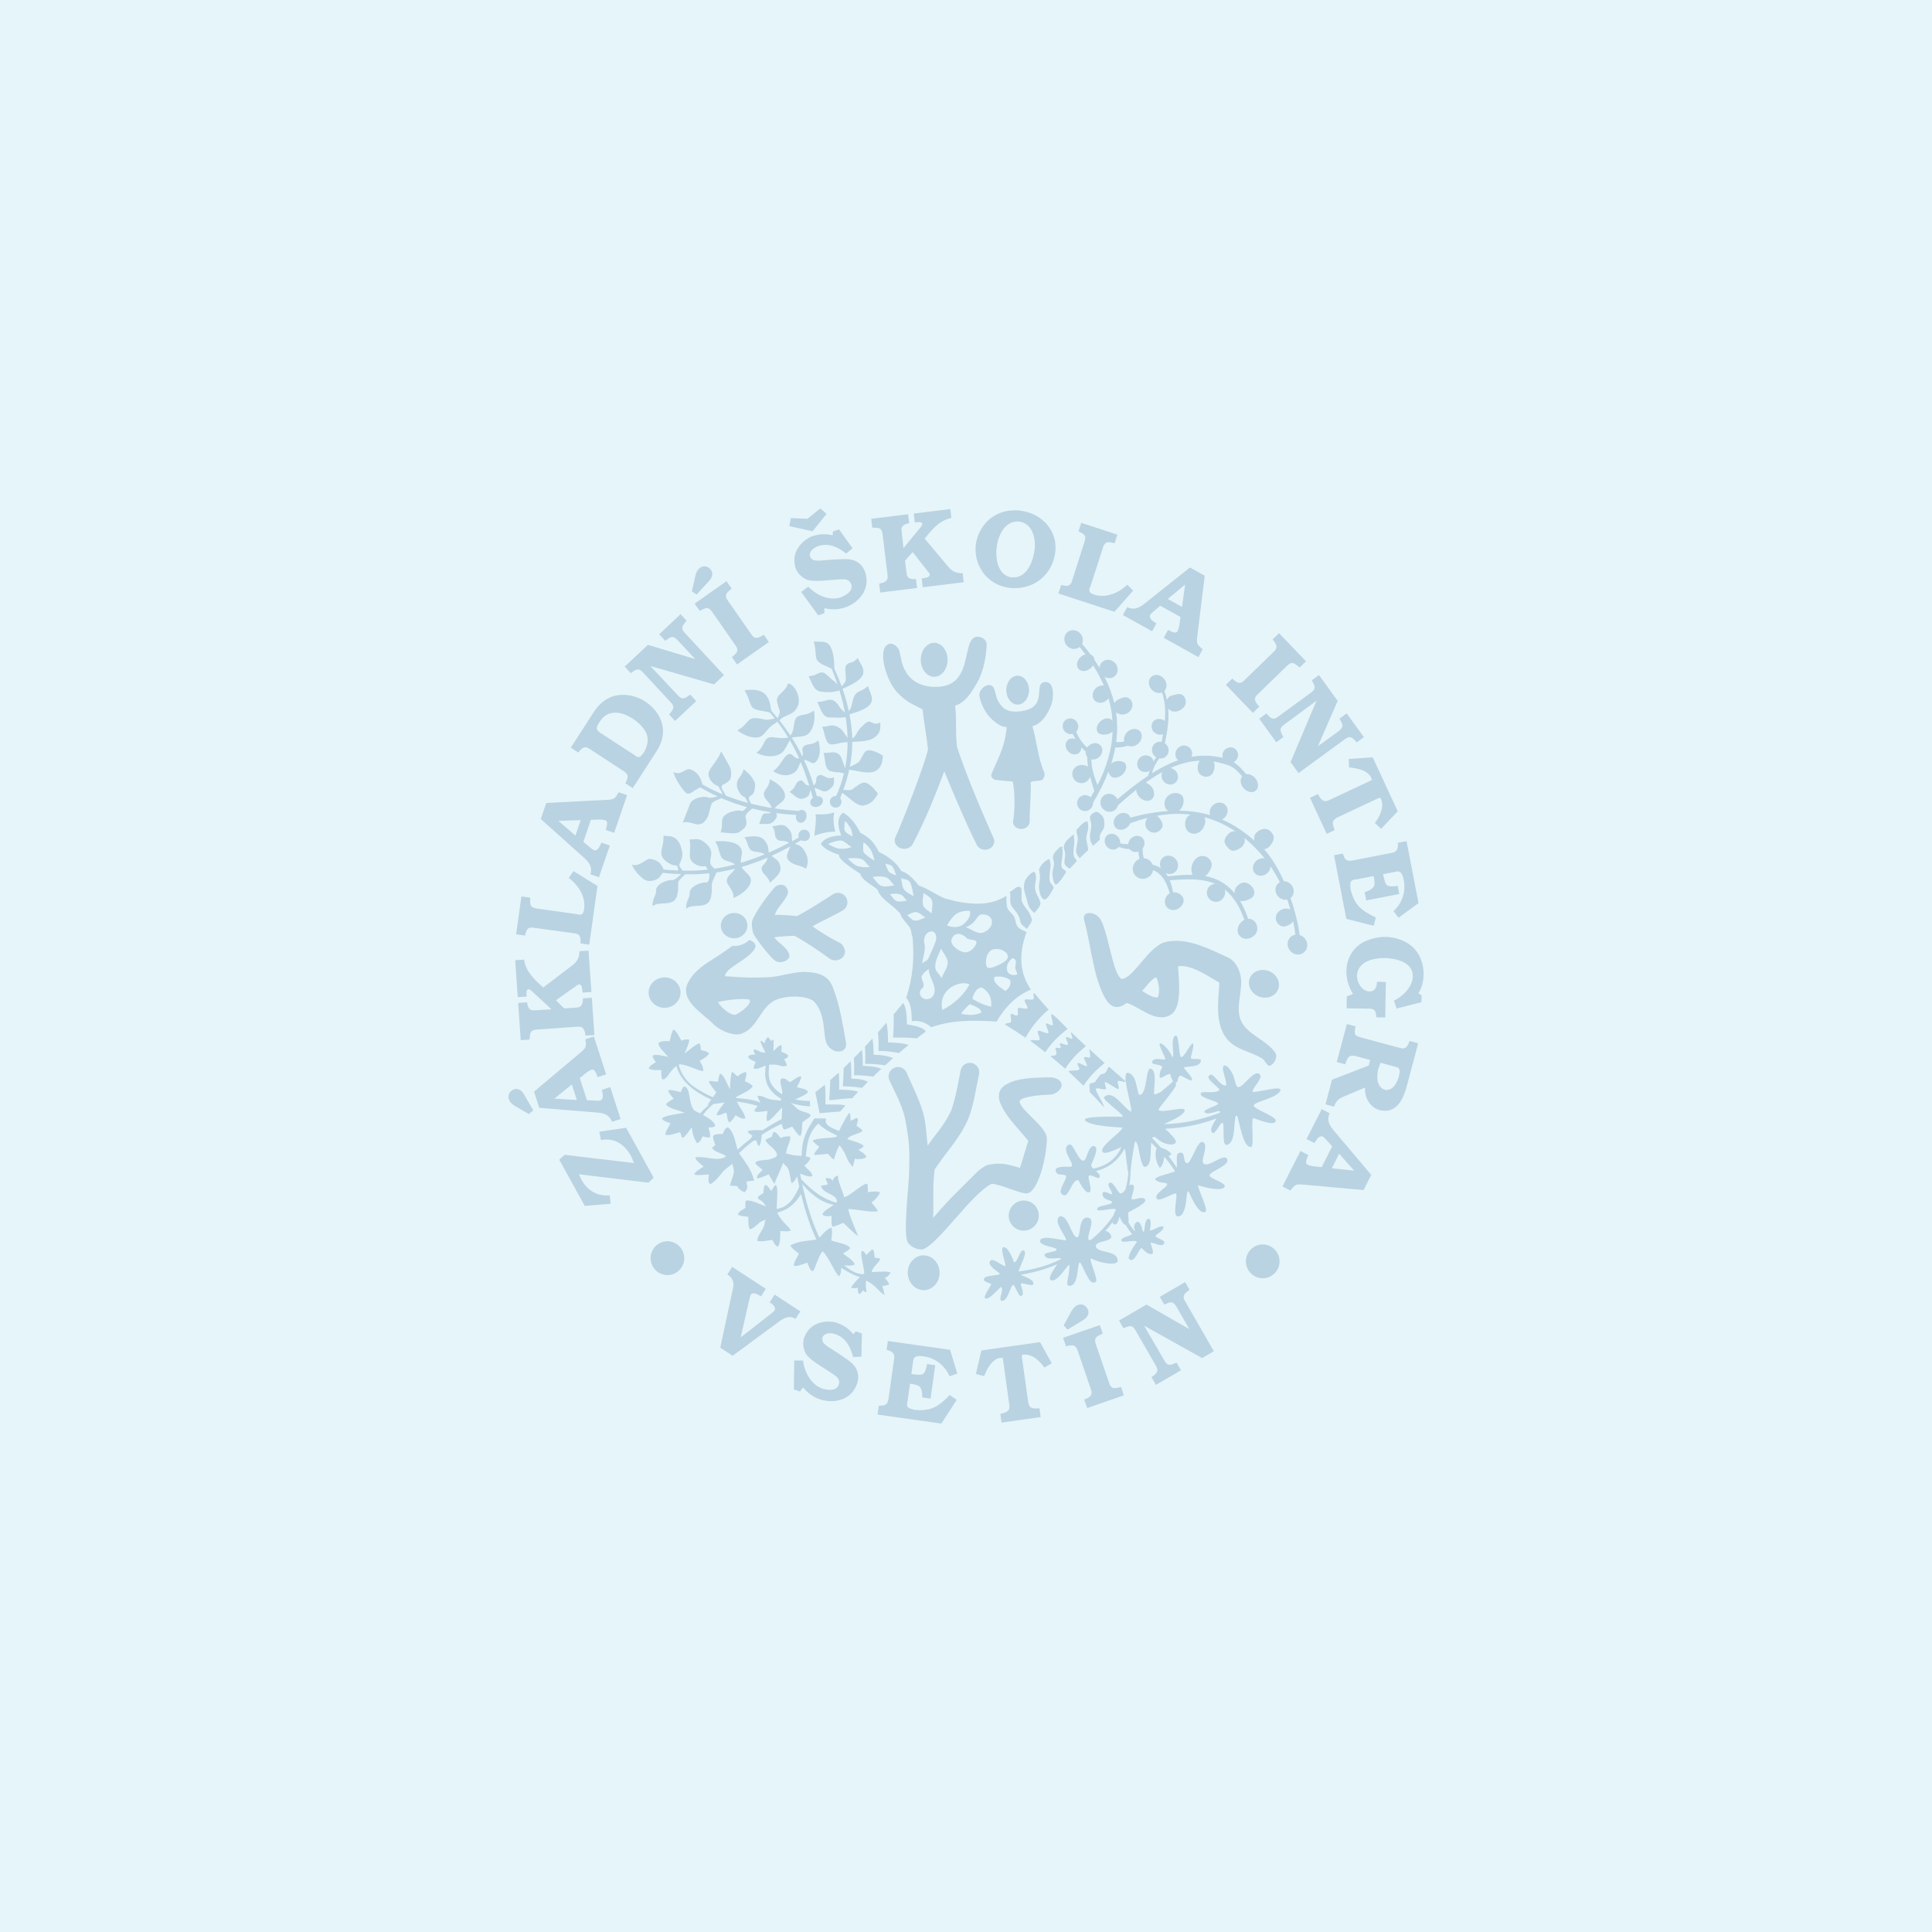 <svg width="190" height="190" viewBox="0 0 190 190" fill="none" xmlns="http://www.w3.org/2000/svg">
<rect width="190" height="190" fill="#E6F5F9"/>
<path fill-rule="evenodd" clip-rule="evenodd" d="M91.871 63.216C92.598 63.216 93.191 63.966 93.191 64.887C93.192 65.808 92.6 66.559 91.873 66.559C91.147 66.56 90.553 65.809 90.553 64.888C90.552 63.968 91.145 63.217 91.871 63.216ZM100.081 66.454C100.697 66.453 101.201 67.09 101.201 67.872C101.201 68.653 100.699 69.29 100.082 69.29C99.466 69.291 98.963 68.654 98.963 67.873C98.962 67.091 99.465 66.454 100.081 66.454ZM88.453 64.043C88.691 64.985 88.617 65.297 89.138 66.15C89.762 67.17 90.968 67.654 92.427 67.528C95.806 67.237 94.507 62.691 96.112 62.615C96.565 62.615 97.034 62.912 97.034 63.367C97.034 63.368 97.034 63.369 97.034 63.37C97.034 63.42 97.04 63.47 97.034 63.52C96.962 64.387 96.832 65.943 95.988 67.328C95.482 68.158 94.932 69.074 93.929 69.406C94.104 70.871 93.94 71.982 94.115 73.447C95.035 76.265 96.551 79.809 97.71 82.418C97.71 82.418 97.71 82.418 97.71 82.418C97.76 82.527 97.786 82.647 97.781 82.773C97.761 83.228 97.34 83.584 96.844 83.566C96.484 83.553 96.181 83.347 96.049 83.062C94.998 80.959 93.938 78.449 92.863 75.854C91.915 78.408 90.88 80.892 89.786 82.96L89.786 82.96C89.654 83.249 89.343 83.46 88.972 83.478C88.458 83.503 88.016 83.15 87.988 82.691C87.98 82.565 88.005 82.443 88.056 82.333C88.056 82.333 88.056 82.333 88.056 82.332C88.573 81.309 91.061 74.877 91.263 73.682C91.111 72.283 90.882 71.165 90.73 69.765C89.63 69.165 89.23 69.118 88.248 68.105C87.109 66.93 86.124 63.505 87.572 63.297C87.958 63.297 88.365 63.68 88.453 64.043ZM99.618 80.798C99.81 79.975 99.842 77.718 99.582 76.858C99.149 76.828 98.352 76.754 97.924 76.701C97.699 76.673 97.41 76.393 97.486 76.177C98.017 74.797 98.821 73.633 99.001 71.512C98.511 71.456 98.276 71.327 97.834 70.988C97.132 70.449 96.543 69.56 96.324 68.479C96.211 67.919 96.916 67.202 97.448 67.403C97.95 67.592 97.816 68.366 98.174 68.971C98.598 69.687 99.091 70.125 100.439 69.939C103.251 69.549 101.443 67.07 102.85 67.069C103.711 67.069 103.666 68.704 103.318 69.496C102.919 70.404 102.434 71.148 101.535 71.423C101.964 72.885 102.054 74.479 102.69 75.95C102.805 76.214 102.644 76.699 102.362 76.75C102.125 76.792 101.407 76.811 101.357 76.92C101.42 78.02 101.252 79.607 101.262 80.79C101.259 81.174 100.918 81.5 100.482 81.525C100.03 81.551 99.642 81.244 99.619 80.842C99.618 80.827 99.618 80.812 99.618 80.798ZM63.786 97.658C63.765 96.834 64.452 96.144 65.317 96.121C66.183 96.098 66.906 96.751 66.927 97.574C66.949 98.398 66.261 99.088 65.396 99.111C64.531 99.134 63.808 98.481 63.786 97.658ZM70.889 91.065C70.871 90.379 71.444 89.803 72.165 89.784C72.886 89.765 73.488 90.309 73.506 90.995C73.524 91.681 72.951 92.257 72.231 92.276C71.51 92.295 70.907 91.751 70.889 91.065ZM67.697 96.563C66.721 98.374 69.138 99.653 70.153 100.712C70.743 101.327 72.149 101.949 72.945 101.65C74.64 101.012 74.757 98.886 76.46 98.268C77.294 97.965 79.003 97.814 79.984 98.427C81.341 99.775 80.842 101.86 81.355 102.732C81.942 103.728 83.405 103.632 83.192 102.472C82.794 100.293 82.561 98.744 81.875 97.028C81.471 96.016 80.616 95.588 79.029 95.586C78 95.586 76.675 96.041 75.648 96.098C74.196 96.178 73.114 96.146 71.287 96.004C71.375 95.137 73.517 94.428 74.192 93.355C74.464 92.924 74.151 92.573 73.681 92.447C73.312 92.797 72.809 93.019 72.251 93.034C72.164 93.037 72.077 93.034 71.993 93.026C70.289 94.403 68.578 94.93 67.697 96.563ZM70.599 98.551C71.429 98.34 72.946 98.157 73.694 98.3C74.025 98.672 72.88 99.551 72.392 99.768C72.015 99.935 71.11 99.335 70.599 98.551ZM82.932 89.505C82.001 90.06 80.836 90.545 79.905 91.1C80.668 91.665 81.709 92.282 82.676 92.771C82.676 92.771 82.676 92.771 82.676 92.771C82.897 92.936 83.089 93.284 83.097 93.581C83.111 94.093 82.66 94.435 82.15 94.449C81.936 94.454 81.737 94.386 81.576 94.266C81.576 94.266 81.576 94.266 81.576 94.266C80.513 93.497 79.425 92.737 78.157 92.043C78.074 91.981 76.299 92.141 76.145 92.171C76.531 92.772 77.447 93.149 77.644 93.953C77.658 94.466 76.769 94.841 76.228 94.48C75.797 94.182 74.447 92.503 74.117 91.86C73.976 91.586 73.888 90.817 73.974 90.561C74.245 89.754 75.468 88.056 76.207 87.241C76.737 86.796 77.502 86.98 77.499 87.828C77.15 88.747 76.4 89.235 76.198 89.98C76.962 89.945 77.763 90.048 78.39 90.088C79.737 89.374 80.776 88.671 81.894 87.965C81.894 87.965 81.894 87.965 81.894 87.965C82.035 87.868 82.205 87.809 82.388 87.805C82.898 87.791 83.324 88.198 83.338 88.71C83.346 89.038 83.184 89.332 82.932 89.504C82.932 89.504 82.932 89.505 82.932 89.505ZM90.882 126.878C90.019 126.9 89.296 126.151 89.271 125.209C89.246 124.267 89.929 123.48 90.792 123.456C91.655 123.434 92.379 124.183 92.404 125.125C92.429 126.068 91.745 126.855 90.882 126.878ZM100.104 120.915C99.353 120.601 98.998 119.731 99.316 118.978C99.633 118.225 100.504 117.866 101.255 118.179C102.006 118.492 102.361 119.362 102.044 120.115C101.727 120.869 100.855 121.228 100.104 120.915ZM89.003 109.971C88.678 108.578 87.994 107.386 87.464 106.235C87.418 106.129 87.391 106.013 87.388 105.89C87.375 105.378 87.779 104.949 88.288 104.935C88.676 104.925 89.015 105.158 89.161 105.495H89.162C89.684 106.707 90.446 108.209 90.795 109.476C91.088 110.539 91.088 111.576 91.231 112.673C92.05 111.441 92.765 110.85 93.552 109.205C93.99 107.963 94.226 106.48 94.475 105.253L94.475 105.253C94.564 104.845 94.921 104.533 95.354 104.522C95.864 104.508 96.29 104.915 96.303 105.427C96.305 105.504 96.298 105.579 96.282 105.651C96.001 106.942 95.754 108.685 95.267 109.912C94.518 111.817 93.027 113.313 91.911 115.021C91.7 116.688 91.835 117.986 91.769 119.779C93.156 118.113 94.383 116.977 95.916 115.437C96.218 115.092 96.948 114.547 97.287 114.538C98.52 114.288 99.176 114.54 100.311 114.853L101.126 112.189C99.759 110.535 98.943 109.818 98.382 108.511C98.187 108.057 98.039 107.2 98.89 106.687C99.96 106.041 101.372 105.976 103.245 105.951C103.754 105.937 104.391 106.187 104.405 106.699C104.417 107.164 103.828 107.567 103.387 107.646C101.978 107.684 100.402 107.885 100.274 108.291C100.274 109.173 102.963 110.785 102.956 111.989C102.945 113.72 102.054 117.518 100.861 117.362C100.003 117.264 98.567 116.526 97.545 116.417C95.662 117.282 92.452 122.106 90.865 122.822C90.496 122.989 89.671 122.768 89.29 122.204C88.777 121.446 89.385 116.614 89.407 115.298C89.436 113.534 89.517 112.591 89.003 109.971ZM125.705 97.268C125.453 97.964 124.616 98.3 123.842 98.016C123.068 97.733 122.644 96.933 122.896 96.237C123.149 95.541 123.986 95.205 124.759 95.489C125.533 95.772 125.958 96.572 125.705 97.268ZM125.426 103.549C124.578 102.256 122.679 101.793 122.044 100.382C121.436 99.033 122.29 97.391 121.997 95.939C121.856 95.24 121.436 94.47 120.79 94.174C118.877 93.297 116.812 92.215 114.747 92.609C112.946 92.953 111.592 96.147 110.308 96.281C109.465 95.831 109.084 92.201 108.318 90.58C107.835 89.56 106.372 89.542 106.613 90.452C107.355 93.249 107.577 96.558 108.872 98.447C109.384 99.193 110.105 99.194 110.799 98.633C112.03 98.962 113.74 100.747 115.196 99.752C116.271 99.018 115.931 96.325 115.85 95.035C117.126 94.778 119.058 96.166 119.902 96.627C119.96 97.504 119.345 100.25 120.479 101.925C121.385 103.265 122.753 103.265 124.131 104.104C124.43 104.287 124.609 104.925 124.931 104.787C125.338 104.613 125.67 103.921 125.426 103.549ZM113.691 96.103C113.167 96.318 112.728 97.063 112.313 97.434C112.54 97.606 113.399 98.171 113.851 98.084C114.127 97.629 113.938 96.427 113.691 96.103ZM100.956 91.668C100.302 93.442 100.09 95.428 101.382 97.322C100.044 97.877 98.921 98.9 98.01 100.463C95.889 100.336 93.747 100.264 91.574 101.026C91.102 100.567 90.374 100.315 89.672 100.431C89.652 99.351 89.561 98.634 89.117 98.116C89.788 96.174 89.922 94.199 89.748 92.204C89.636 91.934 89.622 91.424 89.472 91.215C89.056 90.635 88.681 90.349 88.519 89.821C87.791 88.992 86.557 88.389 86.306 87.496C85.709 86.975 84.822 86.641 84.599 85.922C83.165 85.002 82.416 84.389 82.513 84.052C81.895 83.877 80.999 83.471 80.723 82.989C80.984 82.487 81.737 82.195 82.727 82.161C82.285 81.108 82.4 80.236 82.925 79.923C83.702 80.359 84.247 81.195 84.618 81.903C85.482 82.336 86.007 82.876 86.428 83.783C87.114 84.079 88.198 84.804 88.617 85.653C89.192 85.802 89.701 86.273 90.368 87.096C90.99 87.264 91.899 87.88 92.709 88.263C93.13 88.463 93.423 88.444 93.856 88.606C95.787 89.007 97.527 89.042 98.978 88.088C98.985 88.484 98.958 88.807 99.036 89.187C99.111 89.558 99.525 89.792 99.718 90.128C99.868 90.39 99.876 90.858 100.07 91.118C100.264 91.379 100.61 91.491 100.956 91.668ZM96.562 89.927C97.842 89.878 97.869 91.246 96.711 91.702C96.139 91.927 95.572 91.375 94.986 91.192C96.08 90.768 96.024 89.948 96.562 89.927ZM92.076 92.325C92.15 91.04 90.585 91.595 90.92 92.848C91.077 93.434 90.684 94.309 90.695 94.798C90.848 94.503 91.163 94.579 91.323 94.212C91.599 93.577 92.06 92.606 92.076 92.325ZM91.335 95.309C91.356 96.169 92.06 96.781 91.89 97.624C91.718 98.477 90.521 98.474 90.462 97.647C90.436 97.279 90.765 97.234 90.83 97.007C90.924 96.678 90.508 96.23 90.675 95.931C90.802 95.707 91.108 95.43 91.335 95.309ZM92.555 93.287C92.747 93.74 93.196 94.159 93.204 94.651C93.212 95.197 92.776 95.68 92.598 96.196C92.359 95.715 91.98 95.591 91.972 95.054C91.964 94.515 92.33 93.776 92.555 93.287ZM96.029 92.69C95.945 93.204 95.308 93.746 94.801 93.645C94.192 93.525 93.369 92.899 93.601 92.321C93.916 91.533 94.752 91.886 95.033 92.225C95.267 92.508 96.088 92.327 96.029 92.69ZM95.34 89.558C95.602 90.002 95.089 90.653 94.671 90.952C94.313 91.208 93.62 91.254 93.132 91.005C93.392 90.552 93.69 90.134 94.041 89.883C94.404 89.623 94.906 89.564 95.34 89.558ZM95.341 96.805C94.938 97.671 93.833 98.762 92.665 99.327C92.483 98.454 92.747 97.782 93.263 97.303C93.786 96.817 94.727 96.513 95.341 96.805ZM99.099 93.945C99.246 94.391 98.588 94.724 98.162 94.918C97.818 95.074 97.14 95.392 97.021 95.032C96.846 94.499 97.05 93.641 97.558 93.409C98.053 93.184 98.928 93.427 99.099 93.945ZM97.476 98.996C97.564 98.143 97.249 97.51 96.53 97.098C96.099 97.17 95.796 97.544 95.621 98.22C96.162 98.548 96.729 98.852 97.476 98.996ZM96.528 99.563C95.836 99.914 95.17 99.836 94.508 99.697C94.643 99.472 94.93 99.159 95.369 98.756C95.943 98.963 96.454 99.19 96.528 99.563ZM97.799 96.073C98.274 95.991 98.771 96.034 99.319 96.35C99.466 96.739 99.322 97.11 98.886 97.463C98.192 97.016 97.609 96.564 97.799 96.073ZM99.557 94.231C99.301 94.436 98.913 94.85 99.044 95.45C99.138 95.879 99.765 96.005 100.047 95.805C100.033 95.663 99.832 95.296 99.845 95.152C99.892 94.614 100.053 94.344 99.557 94.231ZM91.621 89.835C91.633 89.477 91.779 88.835 91.639 88.505C91.52 88.226 91.07 88.006 90.829 87.822C90.801 88.116 90.671 88.784 90.786 89.055C90.926 89.386 91.364 89.587 91.621 89.835ZM91.017 90.229C90.7 90.342 90.299 90.57 89.964 90.538C89.68 90.511 89.449 90.172 89.216 90.007C89.471 89.897 89.806 89.671 90.081 89.697C90.416 89.729 90.722 90.067 91.017 90.229ZM89.193 88.575C88.859 88.615 88.514 88.722 88.194 88.617C87.923 88.527 87.71 88.142 87.519 87.928C87.791 87.878 88.254 87.863 88.517 87.95C88.837 88.056 88.941 88.351 89.193 88.575ZM87.961 87.069C87.534 87.119 87.093 87.257 86.684 87.122C86.338 87.007 86.064 86.515 85.82 86.242C86.169 86.178 86.76 86.159 87.096 86.27C87.505 86.405 87.638 86.782 87.961 87.069ZM85.54 85.247C85.118 85.332 84.797 85.289 84.379 85.187C84.025 85.101 83.646 84.691 83.381 84.439C83.724 84.347 84.306 84.376 84.65 84.459C85.068 84.561 85.195 84.987 85.54 85.247ZM83.755 83.288C83.364 83.468 83.044 83.47 82.614 83.468C82.249 83.466 81.754 83.184 81.438 83.001C81.75 82.831 82.295 82.659 82.649 82.661C83.079 82.663 83.36 83.116 83.755 83.288ZM89.857 88.136C89.786 87.784 89.663 86.992 89.452 86.704C89.272 86.459 88.902 86.483 88.625 86.36C88.665 86.653 88.729 87.24 88.903 87.477C89.115 87.766 89.549 87.954 89.857 88.136ZM88.133 86.092C88.053 85.867 87.899 85.355 87.732 85.185C87.591 85.04 87.26 84.99 87.066 84.935C87.12 85.125 87.305 85.607 87.442 85.747C87.609 85.918 87.913 86.001 88.133 86.092ZM86.006 84.643C85.945 84.333 85.77 83.757 85.585 83.501C85.428 83.285 85.144 82.942 84.901 82.833C84.934 83.091 84.807 83.645 84.96 83.856C85.145 84.111 85.736 84.482 86.006 84.643ZM83.85 82.261C83.789 81.951 83.787 81.639 83.602 81.383C83.445 81.167 83.316 80.866 83.073 80.756C83.106 81.014 82.95 81.535 83.102 81.745C83.287 82.001 83.579 82.1 83.85 82.261ZM91.035 101.449C90.74 101.669 90.446 101.894 90.153 102.122C89.388 102.025 88.577 102.032 87.832 102.042C87.884 101.31 87.911 100.525 87.88 99.756C88.198 99.382 88.513 99.006 88.827 98.631C89.142 99.126 89.182 99.967 89.191 100.734C89.995 100.891 90.836 101.033 91.035 101.449ZM89.358 102.758C89.038 103.02 88.72 103.286 88.404 103.557C87.735 103.433 87.07 103.345 86.386 103.355C86.429 102.748 86.403 102.136 86.347 101.523C86.629 101.207 86.908 100.888 87.184 100.568C87.308 101.192 87.329 101.849 87.33 102.514C88.213 102.535 88.822 102.592 89.358 102.758ZM87.833 104.055C87.567 104.29 87.302 104.529 87.04 104.771C86.388 104.669 85.733 104.613 85.074 104.622C85.113 104.069 85.103 103.498 85.065 102.926C85.313 102.663 85.558 102.397 85.802 102.13C85.89 102.637 85.916 103.16 85.917 103.722C86.776 103.743 87.332 103.862 87.833 104.055ZM86.681 105.104C86.409 105.359 86.138 105.618 85.869 105.881C85.243 105.787 84.614 105.736 83.981 105.745C84.02 105.193 84.01 104.625 83.972 104.055C84.24 103.786 84.505 103.514 84.766 103.241C84.841 103.741 84.851 104.256 84.852 104.82C85.708 104.841 86.212 104.929 86.681 105.104ZM85.36 106.385C85.162 106.583 84.965 106.783 84.769 106.986C84.149 106.884 83.555 106.831 82.89 106.841C82.931 106.268 82.965 105.65 82.967 105.032C83.199 104.814 83.428 104.593 83.655 104.37C83.726 104.92 83.724 105.493 83.725 106.072C84.578 106.093 84.962 106.2 85.36 106.385ZM84.396 107.374C84.197 107.583 83.998 107.794 83.801 108.008C83.054 108.004 82.258 108.176 81.547 108.186C81.592 107.552 81.636 106.891 81.637 106.232C81.924 105.986 82.205 105.735 82.483 105.482C82.539 106.03 82.528 106.601 82.529 107.162C83.459 107.185 83.916 107.205 84.396 107.374ZM83.15 108.722C82.976 108.915 82.803 109.111 82.63 109.307C81.954 109.363 81.278 109.418 80.602 109.473C80.463 108.788 80.325 108.103 80.186 107.418C80.504 107.173 80.816 106.922 81.123 106.667C81.205 107.296 81.179 107.967 81.18 108.613C82.127 108.636 82.637 108.578 83.15 108.722ZM101.743 97.684C102.165 98.213 102.624 98.745 103.123 99.287C102.247 100.039 101.473 100.914 100.855 102.057C100.194 101.601 99.518 101.164 98.827 100.747C98.885 100.594 99.368 100.639 99.435 100.487C99.47 100.407 99.362 99.858 99.4 99.778C99.51 99.547 99.935 100.035 100.07 99.818C100.175 99.649 100.015 99.295 100.137 99.142C100.217 99.04 100.936 99.268 101.023 99.176C101.18 99.011 100.607 98.443 100.789 98.314C100.908 98.231 101.453 98.355 101.582 98.29C101.823 98.171 101.462 97.725 101.743 97.684ZM104.985 101.187C104.175 101.833 103.405 102.531 102.801 103.484C102.432 103.196 101.708 102.636 101.329 102.361C101.449 102.157 102.092 102.429 102.224 102.24C102.339 102.074 101.953 101.549 102.077 101.394C102.188 101.253 102.982 101.722 103.1 101.59C103.192 101.487 102.778 100.766 102.874 100.667C102.969 100.569 103.414 100.913 103.513 100.819C103.631 100.706 103.287 99.85 103.412 99.741C103.53 99.638 104.889 101.094 104.985 101.187ZM105.356 101.521C105.711 101.856 106.407 102.53 106.792 102.882C106.028 103.511 105.33 104.196 104.755 105.103C104.385 104.778 103.696 104.194 103.316 103.882C103.379 103.785 103.773 103.878 103.882 103.696C103.962 103.563 103.76 103.146 103.809 103.078C103.905 102.944 104.198 103.165 104.3 103.035C104.394 102.913 104.14 102.749 104.24 102.629C104.331 102.518 104.914 102.848 105.012 102.743C105.114 102.633 104.741 102.09 104.848 101.986C104.907 101.928 105.38 102.208 105.441 102.151C105.55 102.051 105.242 101.616 105.356 101.521ZM107.16 103.2C107.489 103.496 108.287 104.227 108.638 104.538C107.864 105.168 107.136 105.86 106.556 106.78C106.24 106.469 105.4 105.678 105.076 105.378C105.174 105.227 105.957 105.318 106.103 105.203C106.29 105.056 105.845 104.707 105.997 104.543C106.091 104.441 106.797 104.937 106.895 104.84C106.987 104.749 106.522 104.082 106.617 103.994C106.766 103.856 107.046 104.092 107.202 103.959C107.304 103.872 107.056 103.286 107.16 103.2ZM109.067 104.902C109.561 105.336 110.185 105.896 110.722 106.363C110.621 106.501 110.056 106.196 109.941 106.333C109.83 106.464 110.125 106.959 110.006 107.089C109.894 107.213 108.782 106.307 108.666 106.431C108.569 106.534 108.843 106.985 108.747 107.089C108.595 107.252 107.926 106.907 107.784 107.071C107.632 107.246 108.678 108.691 108.55 108.867C108.088 108.353 107.618 107.852 107.137 107.363C107.234 107.205 107.067 106.77 107.165 106.617C107.251 106.481 107.618 106.516 107.707 106.385C107.837 106.193 108.001 105.96 108.141 105.779C108.327 105.538 108.508 105.687 108.721 105.472C108.84 105.351 108.937 105.013 109.067 104.902ZM108.171 82.569C107.899 82.782 107.761 82.952 107.503 83.175C107.324 82.902 107.195 82.777 107.188 82.186C107.201 81.912 107.315 81.506 107.324 81.165C107.334 80.845 107.157 80.59 107.195 80.341C107.226 80.138 107.539 79.911 107.742 79.855C107.958 79.794 108.156 79.99 108.369 80.204C108.594 80.432 108.639 80.88 108.596 81.263C108.543 81.728 108.042 81.92 108.171 82.569ZM107.016 83.604C106.733 83.862 106.457 84.125 106.188 84.392C106.066 84.263 105.885 84.075 105.841 83.776C105.791 83.438 105.974 82.938 105.999 82.527C106.024 82.133 105.82 82.002 105.875 81.61C106.171 81.295 106.411 80.948 106.833 80.772C107.017 80.696 107.013 81.139 107.016 81.437C107.019 81.686 106.776 82.235 106.833 82.581C106.899 82.984 106.992 83.248 107.016 83.604ZM105.906 84.678C105.667 84.924 105.433 85.175 105.205 85.428C105.057 85.321 104.793 85.236 104.7 84.938C104.628 84.706 104.779 84.223 104.751 83.922C104.718 83.568 104.515 83.391 104.689 83.01C104.862 82.628 105.218 82.348 105.57 82.074C105.632 82.026 105.605 82.237 105.615 82.324C105.642 82.545 105.669 82.745 105.644 82.997C105.603 83.41 105.502 83.882 105.619 84.23C105.672 84.385 105.808 84.501 105.906 84.678ZM104.792 85.855C104.557 86.222 104.245 86.736 103.924 86.956C103.686 87.12 103.549 86.532 103.496 85.963C103.471 85.694 103.693 85.139 103.652 84.826C103.605 84.474 103.487 84.373 103.59 84.107C103.732 83.741 103.979 83.575 104.275 83.277C104.276 83.276 104.455 83.252 104.455 83.254C104.486 83.51 104.516 83.832 104.489 84.137C104.454 84.53 104.309 84.988 104.415 85.302C104.494 85.537 104.966 85.584 104.792 85.855ZM103.587 87.395C103.389 87.736 103.114 88.257 102.844 88.419C102.487 88.633 102.211 87.879 102.183 87.318C102.159 86.82 102.317 86.517 102.268 86.021C102.251 85.847 102.164 85.579 102.206 85.464C102.356 85.066 102.692 84.72 103.106 84.508C103.232 84.444 103.285 84.729 103.306 84.897C103.376 85.483 103.079 86.185 103.267 86.744C103.335 86.943 103.722 87.163 103.587 87.395ZM102.312 88.766C102.387 89.108 101.919 89.504 101.735 89.794C101.344 89.465 101.17 89.231 101.032 88.691C100.977 88.336 100.805 87.971 100.734 87.585C100.672 87.255 100.694 86.903 100.805 86.609C100.897 86.363 101.606 85.528 101.769 85.799C102.013 86.203 101.808 86.784 101.786 87.12C101.738 87.864 102.183 88.181 102.312 88.766ZM101.472 90.533C101.384 90.846 101.14 91.088 100.981 91.364C100.975 91.265 100.387 90.988 100.341 90.637C100.239 89.87 99.711 89.472 99.489 89.113C99.221 88.678 99.473 88.156 99.298 87.717C99.804 87.498 99.82 87.163 100.29 87.225C100.59 87.265 100.411 88.017 100.467 88.478C100.537 89.063 101.14 89.46 101.329 90.018C101.385 90.187 101.521 90.361 101.472 90.533ZM109.671 65.213C110.01 65.598 109.996 66.171 109.641 66.487C109.361 66.737 108.95 66.755 108.622 66.564C109.06 67.429 109.377 68.289 109.581 69.144C109.667 69.011 109.799 68.89 109.974 68.797C110.522 68.505 110.885 68.474 111.18 68.809C111.476 69.144 111.415 69.686 111.046 70.014C110.694 70.328 110.156 70.364 109.758 70.057C109.822 70.493 109.857 70.927 109.865 71.359C109.874 71.897 109.84 72.431 109.769 72.963C110.016 72.998 110.28 72.986 110.565 72.913C110.478 72.604 110.598 72.224 110.894 71.96C111.283 71.613 111.833 71.595 112.119 71.919C112.404 72.243 112.32 72.79 111.931 73.137C111.623 73.411 111.214 73.479 110.916 73.335C110.471 73.477 110.063 73.525 109.681 73.513C109.583 74.042 109.448 74.569 109.281 75.093C109.676 74.771 110.381 74.771 110.625 75.047C110.874 75.33 110.76 75.844 110.371 76.19C109.982 76.536 109.461 76.588 109.212 76.305C109.114 76.193 109.039 76.039 109.008 75.872C108.612 76.911 108.094 77.939 107.489 78.956C107.496 79.181 107.407 79.409 107.227 79.569C106.904 79.856 106.409 79.826 106.123 79.501C105.838 79.177 105.868 78.679 106.19 78.392C106.498 78.118 106.963 78.133 107.253 78.416C107.38 78.209 107.503 78.001 107.622 77.791C107.473 77.3 107.327 76.843 107.207 76.39C107.144 76.55 107.045 76.698 106.92 76.808C106.564 77.125 106.009 77.082 105.683 76.712C105.357 76.342 105.382 75.782 105.737 75.465C106.059 75.179 106.647 75.142 106.998 75.411C106.951 75.099 106.923 74.778 106.922 74.438C106.805 74.291 106.758 74.104 106.777 73.916C106.623 73.795 106.476 73.653 106.334 73.49C106.345 73.7 106.275 73.901 106.121 74.037C105.828 74.299 105.34 74.229 105.035 73.882C104.73 73.536 104.72 73.04 105.014 72.779C105.215 72.6 105.508 72.576 105.771 72.691C105.676 72.528 105.584 72.355 105.494 72.172C105.222 72.244 104.915 72.159 104.71 71.927C104.425 71.603 104.446 71.112 104.757 70.835C105.069 70.558 105.555 70.597 105.84 70.921C106.112 71.229 106.106 71.687 105.837 71.97C106.08 72.571 106.433 73.092 106.921 73.515C106.967 73.445 107.023 73.379 107.089 73.321C107.445 73.004 107.959 73.001 108.235 73.314C108.51 73.627 108.445 74.14 108.089 74.457C107.865 74.656 107.578 74.731 107.327 74.681C107.34 75.506 107.584 76.4 107.942 77.196C108.809 75.504 109.345 73.736 109.418 71.942C109.406 71.955 109.394 71.967 109.381 71.978C109.003 72.315 108.233 72.33 107.987 72.05C107.741 71.771 107.848 71.269 108.226 70.932C108.604 70.596 109.113 70.549 109.359 70.829C109.376 70.848 109.392 70.868 109.408 70.889C109.396 70.702 109.379 70.516 109.357 70.329C109.291 69.777 109.177 69.224 109.014 68.671C108.968 68.738 108.912 68.801 108.848 68.858C108.47 69.195 107.924 69.199 107.633 68.868C107.342 68.537 107.412 67.993 107.79 67.656C108.016 67.456 108.301 67.373 108.557 67.409C108.274 66.751 107.921 66.091 107.495 65.426C107.436 65.527 107.358 65.624 107.263 65.708C106.874 66.055 106.337 66.088 106.068 65.782C105.799 65.477 105.897 64.945 106.286 64.599C106.426 64.474 106.585 64.39 106.744 64.347C106.565 64.109 106.377 63.871 106.18 63.631C105.812 63.932 105.251 63.873 104.915 63.491C104.571 63.1 104.589 62.514 104.956 62.188C105.322 61.861 105.903 61.914 106.247 62.305C106.504 62.597 106.559 62.997 106.418 63.317C106.717 63.667 106.996 64.017 107.254 64.366C107.341 64.401 107.418 64.454 107.481 64.525C107.571 64.628 107.62 64.756 107.631 64.894C107.81 65.157 107.978 65.419 108.135 65.68C108.145 65.457 108.237 65.243 108.409 65.089C108.765 64.772 109.332 64.828 109.671 65.213ZM109.889 78.607C110.937 77.717 111.932 76.937 112.903 76.294C112.959 76.125 113.013 75.958 113.069 75.793C112.732 76.005 112.289 75.957 112.028 75.659C111.735 75.327 111.777 74.805 112.122 74.499C112.466 74.192 112.986 74.213 113.279 74.546C113.366 74.645 113.424 74.76 113.452 74.883C113.527 74.746 113.612 74.612 113.71 74.48C113.634 74.436 113.563 74.378 113.502 74.308C113.197 73.962 113.22 73.437 113.553 73.14C113.746 72.968 114.002 72.909 114.242 72.957C114.292 72.696 114.339 72.443 114.38 72.196C114.113 72.345 113.683 72.224 113.45 71.96C113.164 71.635 113.184 71.143 113.495 70.866C113.792 70.602 114.337 70.687 114.551 70.918C114.639 69.909 114.583 68.999 114.275 68.099C113.949 68.232 113.528 68.123 113.246 67.803C112.902 67.411 112.893 66.85 113.226 66.553C113.559 66.256 114.112 66.333 114.457 66.724C114.789 67.103 114.809 67.639 114.51 67.942C114.617 68.241 114.699 68.537 114.76 68.828C114.838 68.624 114.996 68.461 115.217 68.405C115.735 68.274 116.111 68.113 116.415 68.459C116.719 68.804 116.678 69.344 116.322 69.661C115.966 69.978 115.328 70.175 114.926 69.718C114.911 69.701 114.896 69.683 114.882 69.665C115.001 71.034 114.724 72.253 114.553 73.089C114.611 73.128 114.664 73.175 114.712 73.23C115.017 73.576 114.994 74.101 114.661 74.398C114.476 74.563 114.233 74.624 114.002 74.586C113.641 75.08 113.411 75.567 113.28 76.05C114.153 75.501 115.007 75.068 115.864 74.772C115.837 74.749 115.811 74.724 115.787 74.696C115.492 74.362 115.533 73.838 115.878 73.532C116.222 73.225 116.744 73.248 117.038 73.582C117.246 73.818 117.287 74.148 117.172 74.429C118.172 74.253 119.189 74.274 120.255 74.525C120.165 74.242 120.247 73.913 120.488 73.699C120.81 73.412 121.298 73.433 121.573 73.746C121.849 74.059 121.811 74.548 121.489 74.835C121.436 74.882 121.379 74.92 121.32 74.951C121.808 75.269 122.221 75.721 122.548 76.133C122.838 76.091 123.181 76.226 123.43 76.509C123.784 76.912 123.819 77.466 123.508 77.743C123.197 78.02 122.654 77.918 122.3 77.515C121.97 77.14 121.917 76.633 122.163 76.342C121.764 75.92 121.413 75.48 120.825 75.27C120.322 75.09 119.831 74.964 119.348 74.888C119.56 75.258 119.415 75.947 119.134 76.197C118.803 76.491 118.278 76.441 117.965 76.085C117.674 75.754 117.767 75.088 117.99 74.809C117.022 74.849 116.071 75.095 115.103 75.529C115.294 75.559 115.48 75.656 115.622 75.817C115.929 76.165 115.916 76.683 115.593 76.97C115.271 77.257 114.758 77.207 114.452 76.859C114.212 76.587 114.168 76.211 114.314 75.923C113.775 76.217 113.227 76.568 112.666 76.97C112.859 77.027 113.05 77.147 113.205 77.324C113.569 77.737 113.603 78.308 113.28 78.596C112.958 78.882 112.398 78.779 112.034 78.366C111.85 78.156 111.75 77.905 111.738 77.672C111.159 78.132 110.562 78.643 109.941 79.202C109.901 79.361 109.816 79.508 109.686 79.624C109.331 79.94 108.774 79.896 108.448 79.525C108.121 79.154 108.145 78.593 108.5 78.277C108.856 77.96 109.413 78.004 109.739 78.375C109.802 78.447 109.851 78.525 109.889 78.607ZM111.169 80.411C112.549 80.036 113.783 79.831 114.889 79.759C114.821 79.715 114.76 79.663 114.709 79.605C114.423 79.28 114.445 78.641 114.868 78.265C115.29 77.889 115.957 77.915 116.242 78.239C116.528 78.563 116.425 79.309 116.002 79.686C115.985 79.701 115.967 79.715 115.95 79.729C117.115 79.741 118.124 79.906 119.007 80.165C118.895 79.838 118.998 79.442 119.293 79.179C119.674 78.84 120.233 78.846 120.538 79.193C120.843 79.539 120.781 80.098 120.401 80.437C120.331 80.499 120.255 80.549 120.176 80.588C121.54 81.181 122.55 81.981 123.371 82.662C123.275 82.298 123.394 81.955 123.743 81.73C124.239 81.412 124.682 81.448 125.017 81.828C125.352 82.208 125.372 82.56 124.959 83.112C124.765 83.371 124.537 83.505 124.311 83.519C125.072 84.349 125.727 85.474 126.258 86.66C126.517 86.662 126.783 86.778 126.977 86.998C127.321 87.389 127.312 87.967 126.957 88.284C126.943 88.296 126.928 88.308 126.914 88.319C127.404 89.728 127.711 91.069 127.809 91.951C127.991 92.003 128.164 92.108 128.3 92.264C128.665 92.677 128.644 93.297 128.255 93.643C127.866 93.99 127.252 93.935 126.888 93.521C126.524 93.108 126.544 92.488 126.933 92.141C127.067 92.022 127.227 91.951 127.395 91.925C127.339 91.486 127.267 91.035 127.173 90.576C127.104 90.708 126.998 90.824 126.855 90.908C126.346 91.205 125.981 91.182 125.676 90.836C125.371 90.489 125.403 89.956 125.747 89.65C126.053 89.378 126.544 89.238 126.902 89.453C126.811 89.126 126.709 88.797 126.593 88.467C126.281 88.535 125.927 88.423 125.685 88.148C125.341 87.757 125.35 87.18 125.706 86.863C125.756 86.819 125.809 86.782 125.865 86.753C125.602 86.23 125.299 85.713 124.953 85.207C124.939 85.447 124.826 85.692 124.62 85.875C124.242 86.212 123.693 86.212 123.398 85.877C123.103 85.542 123.171 84.994 123.548 84.657C123.79 84.442 124.102 84.364 124.372 84.424C124.254 84.276 124.133 84.13 124.006 83.986C123.503 83.411 122.963 82.884 122.387 82.415C122.497 82.775 122.32 83.221 121.883 83.461C121.238 83.816 121.033 83.681 120.709 83.312C120.384 82.944 120.273 82.616 120.704 82.122C120.988 81.797 121.224 81.705 121.516 81.77C120.582 81.145 119.564 80.667 118.46 80.373C118.657 80.762 118.449 81.405 118.088 81.726C117.688 82.082 117.102 82.078 116.784 81.716C116.465 81.354 116.444 80.627 116.844 80.271C116.916 80.207 117.002 80.154 117.096 80.111C116.063 79.987 114.963 80.016 113.796 80.224C113.884 80.29 113.973 80.383 114.062 80.506C114.51 81.12 114.362 81.397 114.028 81.694C113.695 81.991 113.166 81.941 112.852 81.584C112.546 81.236 112.58 80.779 112.86 80.427C112.3 80.568 111.726 80.749 111.138 80.973C111.082 81.111 110.992 81.241 110.87 81.35C110.499 81.68 109.969 81.691 109.689 81.373C109.41 81.055 109.484 80.527 109.855 80.197C110.226 79.867 110.756 79.857 111.035 80.175C111.097 80.245 111.141 80.325 111.169 80.411ZM112.372 83.437C112.36 83.766 112.399 84.088 112.487 84.403C112.745 84.416 112.995 84.527 113.176 84.733C113.259 84.827 113.32 84.932 113.361 85.044C113.652 85.1 113.922 85.213 114.167 85.39C114 85.034 114.064 84.61 114.353 84.353C114.709 84.036 115.274 84.09 115.611 84.474C115.949 84.857 115.934 85.428 115.578 85.744C115.321 85.974 114.953 86.008 114.642 85.865C114.714 85.961 114.783 86.067 114.847 86.182C115.675 86.095 116.499 86.017 117.295 86.034C116.997 85.498 117.24 84.772 117.624 84.429C118.013 84.083 118.595 84.101 118.92 84.47C119.245 84.839 119.268 85.21 118.864 85.804C118.769 85.943 118.65 86.061 118.52 86.152C119.594 86.351 120.583 86.831 121.413 87.835C121.398 87.557 121.511 87.268 121.742 87.062C122.131 86.716 122.589 86.672 123.038 87.103C123.486 87.534 123.469 88.135 122.921 88.401C122.535 88.589 122.211 88.675 121.939 88.581C122.239 89.076 122.511 89.662 122.751 90.354C122.994 90.34 123.224 90.434 123.401 90.636C123.736 91.016 123.761 91.636 123.322 92.026C122.883 92.417 122.252 92.426 121.918 92.046C121.583 91.666 121.668 91.037 122.107 90.646C122.195 90.568 122.286 90.506 122.378 90.459C121.872 89.024 121.218 88.092 120.465 87.493C120.553 87.836 120.416 88.243 120.148 88.481C119.792 88.798 119.237 88.756 118.912 88.387C118.588 88.018 118.613 87.459 118.969 87.142C119.11 87.016 119.299 86.939 119.496 86.915C118.149 86.336 116.591 86.463 115.033 86.567C115.17 86.901 115.282 87.293 115.362 87.752C115.68 87.725 116.019 87.865 116.224 88.098C116.539 88.456 116.424 88.901 116.035 89.247C115.646 89.594 115.072 89.585 114.757 89.227C114.442 88.869 114.502 88.295 114.891 87.949C114.935 87.909 114.983 87.876 115.032 87.849C114.734 86.722 114.251 85.92 113.404 85.573C113.364 85.794 113.252 86.005 113.071 86.167C112.648 86.543 112.007 86.512 111.643 86.099C111.279 85.685 111.326 85.041 111.749 84.665C111.844 84.58 111.951 84.515 112.064 84.472C112.003 84.234 111.971 83.989 111.967 83.737C111.668 83.847 111.334 83.785 111.129 83.552C111.113 83.535 111.099 83.517 111.086 83.499C110.725 83.509 110.368 83.39 110.017 83.296C109.993 83.327 109.966 83.356 109.936 83.383C109.636 83.65 109.15 83.595 108.855 83.259C108.56 82.924 108.564 82.433 108.864 82.165C109.164 81.898 109.65 81.954 109.945 82.289C110.108 82.475 110.18 82.708 110.161 82.925C110.403 83.001 110.666 83.018 110.956 83.01C110.974 82.799 111.075 82.586 111.254 82.427C111.599 82.12 112.104 82.125 112.38 82.438C112.62 82.711 112.608 83.131 112.372 83.437ZM80.2 80.097C80.857 80.081 81.3 80.127 82.047 79.9C81.907 80.493 81.984 81.208 82.149 81.783C81.388 81.794 80.697 81.944 80.103 82.203C80.122 81.502 80.325 80.636 80.2 80.097ZM78.662 81.781C78.871 81.546 79.232 81.527 79.465 81.737C79.697 81.947 79.717 82.309 79.508 82.543C79.336 82.736 78.988 82.74 78.767 82.634C78.569 82.753 78.372 82.869 78.174 82.982C78.598 83.151 78.791 83.153 79.108 83.662C79.492 84.279 79.536 84.817 79.271 85.433C78.653 85.046 78.066 85.138 77.586 84.644C77.148 84.193 77.577 83.758 77.712 83.242C77.1 83.578 76.487 83.888 75.871 84.168C76.271 84.496 76.618 84.602 76.742 85.197C76.89 85.908 76.193 86.33 75.733 86.816C75.431 86.032 75.06 86.034 74.915 85.549C74.776 85.081 75.464 84.921 75.466 84.347C74.628 84.709 73.784 85.016 72.929 85.262C73.24 85.822 73.976 86.102 73.83 86.744C73.67 87.453 72.755 88.062 72.135 88.311C72.186 87.472 71.409 87.041 71.478 86.54C71.54 86.094 72.034 85.9 72.288 85.435C71.834 85.55 71.376 85.647 70.915 85.725C70.766 85.751 70.615 85.774 70.465 85.796C70.326 86.13 69.982 86.752 69.992 87.128C70.009 87.768 70.002 87.703 69.936 88.129C69.713 89.573 68.221 88.761 67.478 89.36C67.45 88.52 67.857 88.343 67.824 87.838C67.78 87.147 69.086 86.707 69.458 86.799C69.801 86.701 69.763 86.146 69.764 85.882C68.978 85.962 68.183 85.991 67.38 85.977C67.159 86.237 66.679 86.542 66.688 86.887C66.705 87.527 66.698 87.462 66.632 87.887C66.409 89.332 64.917 88.52 64.174 89.119C64.147 88.279 64.553 88.102 64.521 87.597C64.476 86.906 65.782 86.466 66.155 86.558C66.456 86.473 66.78 86.163 66.99 85.967C66.388 85.947 65.781 85.904 65.173 85.842C65.033 85.99 64.924 86.26 64.746 86.376C64.278 86.682 63.69 86.742 63.309 86.458C62.819 86.091 62.423 85.653 62.139 85.033C62.935 85.29 63.517 84.403 63.941 84.465C64.764 84.585 65.049 84.977 65.269 85.518C65.754 85.558 66.226 85.59 66.695 85.61C66.667 85.41 66.704 85.261 66.502 85.089C66.137 85.206 65.035 84.606 65.035 83.914C65.035 83.408 65.28 82.996 65.254 82.156C65.436 82.284 66.015 82.109 66.431 82.459C66.754 82.731 66.92 83.003 67.084 83.744C67.176 84.165 66.972 84.713 66.868 84.872C66.68 85.162 66.975 85.393 67.147 85.624C67.951 85.643 68.753 85.619 69.598 85.524C69.529 85.397 69.459 85.245 69.33 85.165C68.985 85.332 67.954 84.991 67.855 84.306C67.783 83.805 67.966 83.362 67.82 82.535C68.018 82.635 68.567 82.377 69.028 82.664C69.387 82.886 70.086 83.395 69.934 84.138C69.781 84.886 69.773 84.994 70.275 85.435C70.684 85.372 71.106 85.293 71.546 85.193C71.794 85.137 72.042 85.075 72.289 85.01C71.835 84.65 71.259 84.741 70.982 84.352C70.689 83.94 70.777 83.469 70.345 82.75C71.009 82.681 72.282 82.709 72.751 83.263C73.186 83.775 72.82 84.218 72.854 84.851C73.642 84.619 74.423 84.34 75.196 84.02C74.724 83.669 74.027 83.891 73.748 83.499C73.456 83.088 73.647 83.052 73.215 82.332C73.878 82.263 74.701 82.076 75.17 82.629C75.566 83.097 75.545 83.35 75.597 83.85C76.264 83.561 76.927 83.242 77.583 82.896C77.135 82.519 76.651 82.875 76.366 82.474C76.073 82.062 76.381 81.98 75.949 81.261C76.613 81.192 77.052 80.925 77.521 81.478C77.949 81.982 77.836 82.156 77.898 82.727C78.117 82.609 78.336 82.487 78.553 82.363C78.482 82.17 78.516 81.944 78.662 81.781ZM81.76 78.471C81.883 78.333 82.058 78.27 82.229 78.284C82.544 77.597 82.806 76.854 82.998 76.054C82.783 76.027 82.62 75.95 82.483 75.952C82.029 75.96 82.102 75.911 81.769 75.859C81.054 75.746 81.189 74.678 80.995 74.036C81.64 74.131 82.424 73.591 82.813 74.701C82.874 74.877 83.018 75.318 83.109 75.546C83.267 74.747 83.355 73.895 83.358 72.989C83.132 73.004 82.877 73.011 82.768 73.035C82.324 73.133 82.164 73.199 81.827 73.213C81.104 73.245 81.162 72.066 80.845 71.475C81.679 71.431 81.395 71.333 81.898 71.345C82.195 71.352 82.712 71.582 82.956 71.993C83.032 72.121 83.209 72.375 83.353 72.565C83.337 71.916 83.278 71.242 83.169 70.54C82.359 70.624 82.003 70.537 81.593 70.555C80.871 70.587 80.692 69.625 80.376 69.034C81.21 68.989 81.213 68.808 81.717 68.82C82.014 68.827 82.333 69.136 82.576 69.547C82.649 69.67 82.89 69.904 83.093 70.087C82.965 69.381 82.787 68.648 82.555 67.889C81.971 68.106 81.377 68.093 80.737 68.022C80.017 67.942 79.835 67.091 79.519 66.5C80.353 66.456 80.37 66.115 80.874 66.127C81.171 66.134 81.594 66.683 82.01 66.975C82.151 67.074 82.259 67.207 82.371 67.313C82.203 66.813 82.012 66.302 81.796 65.78C81.271 65.472 80.683 65.358 80.387 64.967C80.127 64.624 80.292 63.879 80.016 63.086C80.679 63.156 81.316 62.946 81.663 63.585C81.977 64.163 82.059 65.032 82.045 65.73C82.323 66.344 82.564 66.934 82.769 67.501C82.913 67.302 83.163 67.12 83.178 66.847C83.208 66.338 83.041 65.664 83.218 65.425C83.521 65.02 83.806 65.345 84.357 64.713C84.623 65.329 85.167 65.871 84.784 66.489C84.424 67.069 83.502 67.434 82.856 67.746C83.125 68.518 83.329 69.247 83.479 69.938C83.597 69.774 83.71 69.6 83.753 69.371C83.849 68.87 83.965 68.441 84.173 68.227C84.525 67.865 84.732 68.023 85.36 67.469C85.544 68.115 86.013 68.725 85.553 69.286C85.134 69.797 84.221 70.038 83.544 70.256C83.711 71.108 83.794 71.9 83.812 72.642C83.971 72.512 84.128 72.371 84.23 72.157C84.45 71.696 85.001 71.18 85.257 71.027C85.689 70.768 85.829 71.427 86.576 71.053C86.59 71.724 86.579 72.112 85.991 72.537C85.46 72.921 84.524 72.922 83.816 72.959C83.816 73.845 83.724 74.657 83.576 75.409C83.867 75.269 84.384 75.067 84.529 74.848C84.811 74.424 84.955 73.949 85.228 73.833C85.693 73.638 86.515 74.11 86.839 74.324C86.758 74.99 86.7 75.507 86.059 75.845C85.465 76.157 84.262 75.791 83.515 75.697C83.359 76.406 83.153 77.062 82.931 77.677C83.22 77.683 83.639 77.765 83.838 77.613C84.242 77.303 84.671 76.984 84.966 76.964C85.469 76.93 86.1 77.735 86.337 78.043C86.046 78.647 85.621 79.106 84.906 79.216C84.268 79.314 83.464 78.371 82.824 77.968C82.758 78.145 82.69 78.32 82.622 78.49C82.796 78.705 82.795 79.022 82.605 79.234C82.397 79.469 82.036 79.488 81.803 79.278C81.57 79.068 81.551 78.705 81.76 78.471ZM78.302 80.15C78.303 80.149 78.303 80.148 78.303 80.147C77.625 80.109 76.966 80.047 76.323 79.96C76.503 80.303 76.346 80.475 76.1 80.754C75.746 81.155 75.33 81.01 74.662 81.023C74.919 80.35 74.889 80.251 75.035 80.096C75.276 79.841 75.499 80.147 75.822 79.886C75.191 79.787 74.576 79.662 73.975 79.513C73.709 79.751 73.23 80.076 73.335 80.412C73.533 81.163 73.37 81.387 72.702 81.824C72.248 82.121 71.074 81.802 70.865 81.875C71.117 81.075 70.913 81.015 71.05 80.528C71.237 79.862 72.657 79.566 72.978 79.778C73.193 79.679 73.327 79.532 73.453 79.375C72.592 79.136 71.761 78.842 70.954 78.493C70.656 78.655 70.09 78.761 69.972 79.089C69.755 79.691 69.747 80.084 69.531 80.455C68.799 81.718 68.058 80.616 67.149 80.899C67.429 80.108 67.682 79.586 67.835 79.104C68.045 78.445 69.37 78.225 69.683 78.447C69.976 78.476 70.325 78.383 70.566 78.32C69.995 78.057 69.436 77.766 68.887 77.445C68.291 77.592 67.827 78.369 67.389 77.906C66.968 77.46 66.396 76.587 66.222 75.928C66.962 76.317 67.449 75.516 67.857 75.65C68.634 75.905 68.935 76.537 69.082 77.149C69.707 77.504 70.364 77.826 71.056 78.114C71.003 77.856 70.732 77.513 70.608 77.278C70.226 77.249 69.476 76.507 69.734 75.865C69.922 75.395 70.632 74.69 70.92 73.901C71.041 74.088 71.313 74.558 71.569 75.04C71.767 75.414 71.996 75.704 71.873 76.453C71.803 76.878 71.21 77.093 71.054 77.201C70.756 77.41 71.248 77.916 71.379 78.245C72.068 78.517 72.791 78.756 73.554 78.96C73.489 78.77 73.358 78.581 73.254 78.381C72.871 78.351 72.27 77.443 72.527 76.801C72.715 76.331 72.87 76.428 73.157 75.639C73.279 75.826 73.773 76.115 74.028 76.597C74.227 76.971 74.333 76.93 74.209 77.679C74.139 78.103 73.928 78.181 73.772 78.29C73.523 78.464 73.727 78.768 73.856 79.038C74.506 79.202 75.184 79.342 75.892 79.456C75.723 78.86 75.148 78.625 75.121 78.13C75.095 77.624 75.679 77.467 75.699 76.627C76.296 76.928 77.096 77.448 77.195 78.168C77.284 78.811 76.546 78.993 76.181 79.5C76.939 79.613 77.732 79.698 78.562 79.751C78.681 79.662 78.825 79.624 78.963 79.661C79.236 79.734 79.386 80.072 79.296 80.414C79.207 80.757 78.91 80.976 78.636 80.903C78.362 80.831 78.212 80.492 78.302 80.15ZM79.937 78.455C79.732 78.611 79.635 78.853 79.715 79.062C79.816 79.328 80.167 79.441 80.496 79.314C80.824 79.187 81.009 78.867 80.908 78.601C80.827 78.39 80.588 78.275 80.328 78.301C80.258 78.034 80.184 77.768 80.105 77.501C80.685 77.568 80.939 78.068 81.478 77.694C82.073 77.28 82.024 77.102 82.022 76.431C81.267 76.791 80.939 76.008 80.502 76.26C80.068 76.509 80.479 76.844 80.028 77.246C79.771 76.413 79.461 75.575 79.066 74.724C79.584 74.744 79.897 75.339 80.293 74.855C80.753 74.293 80.657 73.456 80.474 72.811C79.846 73.364 79.386 73.053 79.034 73.415C78.71 73.748 79.103 73.952 78.905 74.385C78.608 73.779 78.266 73.165 77.867 72.542C78.506 72.389 79.193 72.553 79.615 72.038C80.075 71.476 80.216 70.51 80.032 69.865C79.404 70.418 78.693 70.198 78.341 70.56C78.133 70.773 78.118 71.171 78.023 71.672C77.968 71.96 77.872 72.134 77.732 72.334C77.413 71.85 77.059 71.361 76.666 70.864C76.802 70.492 77.718 70.337 78.097 69.965C79.262 68.822 77.921 67.049 77.492 67.246C77.204 68.035 76.572 68.197 76.435 68.685C76.354 68.972 76.511 69.373 76.666 69.859C76.752 70.128 76.548 70.398 76.488 70.643C76.283 70.392 76.069 70.139 75.843 69.884C75.742 69.284 75.707 68.766 75.275 68.3C74.78 67.769 73.882 67.789 73.222 67.889C73.687 68.587 73.713 69.349 74.05 69.616C74.455 69.937 75.098 69.877 75.713 70.078C75.882 70.27 76.044 70.462 76.2 70.656C75.914 70.722 75.473 70.82 75.218 70.764C74.722 70.656 74.202 70.558 73.926 70.667C73.457 70.85 73.272 71.46 72.519 71.824C73.037 72.247 73.989 72.688 74.683 72.482C75.073 72.367 75.32 71.915 75.672 71.558C75.906 71.32 76.228 71.162 76.449 70.973C76.846 71.489 77.199 72.009 77.517 72.533C77.273 72.596 76.943 72.601 76.671 72.576C76.165 72.529 75.781 72.433 75.52 72.574C75.076 72.814 75.089 73.562 74.386 74.016C74.952 74.372 75.914 74.504 76.578 74.215C77.2 73.945 77.321 73.364 77.677 72.802C78.021 73.391 78.322 73.986 78.589 74.585C78.061 74.656 77.943 73.949 77.482 74.198C77.038 74.437 76.728 75.384 76.025 75.838C76.591 76.194 77.223 76.395 77.887 76.107C78.47 75.853 78.47 75.444 78.745 74.945C79.067 75.706 79.339 76.473 79.581 77.248C79.072 77.307 79.047 76.55 78.587 76.798C78.143 77.037 78.347 77.428 77.644 77.881C78.21 78.238 78.497 78.765 79.161 78.477C79.708 78.239 79.551 78.065 79.713 77.678C79.79 77.936 79.865 78.195 79.937 78.455ZM82.285 111.796C81.64 111.957 80.328 111.889 79.908 112.179C80.044 112.35 80.375 112.652 80.549 112.754C80.525 112.976 80.024 113.326 80.084 113.567C80.158 113.618 81.141 113.497 81.433 113.464C81.49 113.573 81.85 113.955 82.003 114.038C82.101 113.722 82.293 113.04 82.563 112.631C83.323 113.549 83.182 114.107 83.866 114.738C83.938 114.469 84.044 114.111 84.066 113.944C84.287 114.044 84.985 114 85.198 113.792C85.178 113.547 84.685 113.234 84.411 113.091C84.68 112.931 84.844 112.893 84.928 112.693C84.671 112.391 83.958 112.272 83.322 112.019C83.55 111.61 84.489 111.532 84.827 111.223C84.781 111.075 84.412 110.818 84.225 110.708C84.327 110.391 84.449 110.09 84.294 109.946C84.162 109.941 83.983 110.082 83.654 110.227C83.632 109.97 83.683 109.659 83.521 109.424C83.282 109.754 82.833 110.527 82.517 111.223C81.629 110.866 81.062 110.638 81.236 110.004C80.975 109.975 80.358 110.012 80.097 109.983C79.375 111.081 78.862 111.928 78.836 113.675C78.622 113.659 78.393 113.649 78.159 113.627C77.876 113.6 77.588 113.485 77.309 113.441C77.338 112.766 77.806 112.229 77.719 111.759C77.497 111.75 77.02 111.744 76.776 111.933C76.565 111.684 76.388 111.328 76.099 111.321C76.016 111.373 75.953 111.577 75.893 111.803C75.634 111.914 75.325 112.026 75.27 112.138C75.453 112.567 76.203 112.918 76.389 113.432C76.51 113.764 76.252 113.818 75.672 114.027C75.161 114.113 74.598 114.066 74.301 114.3C74.203 114.494 74.735 114.801 75.004 115.06C74.77 115.313 74.429 115.531 74.436 115.861C74.561 115.948 75.121 115.686 75.595 115.494C75.781 115.803 75.967 116.113 76.153 116.422C76.407 115.76 76.773 115.022 77.027 114.359C77.126 114.566 77.401 114.702 77.511 114.957C77.762 115.539 77.738 116.317 77.873 116.348C78.096 116.26 78.237 115.956 78.385 115.69C78.456 116.03 78.528 116.366 78.604 116.696C78.09 117.882 77.501 118.737 76.38 118.889C76.406 117.983 76.549 116.783 76.309 116.549C76.16 116.571 76.011 116.837 75.862 117.138C75.651 116.904 75.434 116.471 75.233 116.556C75.111 116.675 75.097 117.008 75.078 117.328C74.879 117.474 74.6 117.583 74.529 117.789C74.526 117.957 74.781 117.991 74.992 118.182C75.088 118.269 75.27 118.564 75.358 118.65C74.735 118.456 73.874 117.957 73.365 118.076C73.253 118.3 73.303 118.542 73.321 118.78C73.049 118.982 72.671 119.116 72.567 119.427C72.717 119.602 73.199 119.603 73.581 119.658C73.629 120.079 73.543 120.608 73.755 120.898C74.081 120.84 74.381 120.484 74.702 120.232C74.894 120.081 75.106 120.05 75.298 119.91C75.197 120.156 75.197 120.475 75.069 120.73C74.825 121.219 74.461 121.642 74.471 122.036C74.843 122.138 75.404 122.013 75.927 121.933C76.11 122.2 76.265 122.575 76.512 122.592C76.774 122.222 76.698 121.592 76.752 121.062C77.157 121.086 77.599 121.134 77.764 121.002C77.643 120.66 76.914 120.234 76.427 119.254C77.402 119.031 78.209 118.412 78.773 117.416C79.189 119.114 79.682 120.658 80.3 121.897C79.451 122.046 78.623 122.012 77.74 122.464C77.727 122.657 78.192 122.986 78.561 123.289C78.371 123.703 78.032 124.184 78.08 124.489C78.354 124.55 78.866 124.365 79.386 124.172C79.548 124.512 79.646 124.988 79.951 125.015C80.185 124.739 80.405 123.675 80.9 123.041C81.64 123.838 82.13 125.264 82.52 125.502C82.711 125.287 82.728 124.99 82.714 124.678C83.338 125.064 83.923 125.403 84.56 125.597C84.201 125.936 83.885 126.316 83.689 126.627C83.882 126.732 84.118 126.697 84.36 126.642C84.345 126.853 84.35 127.063 84.499 127.26C84.587 127.279 84.725 127.101 84.87 126.896C84.966 126.974 85.043 127.067 85.216 127.083C85.183 126.753 85.098 126.418 85.185 125.936C86.244 126.479 86.35 126.976 86.993 127.382C86.924 127.009 86.848 126.701 86.766 126.459C87.007 126.463 87.235 126.399 87.455 126.303C87.341 126.085 87.215 125.87 87 125.673C87.348 125.568 87.447 125.348 87.596 125.15C87.242 124.975 86.415 125.08 85.731 125.1C85.781 124.633 86.38 124.247 86.57 123.829C86.47 123.711 86.227 123.707 86.012 123.68C85.982 123.349 85.994 122.952 85.796 122.881C85.672 122.928 85.442 123.165 85.196 123.428C85.075 123.201 84.942 123.005 84.727 123.031C84.611 123.543 84.937 124.398 84.996 125.226C84.955 125.257 84.914 125.289 84.874 125.321C84.058 125.26 83.575 124.857 82.999 124.44C83.373 124.474 83.8 124.515 84.071 124.341C83.784 123.798 83.237 123.559 82.885 123.266C83.155 123.115 83.454 122.984 83.601 122.754C83.436 122.355 82.435 122.23 81.756 121.999C81.811 121.494 81.878 120.973 81.747 120.731C81.357 120.854 80.967 121.305 80.577 121.718C79.834 120.106 79.292 118.332 78.889 116.447C80.096 117.823 81.067 118.308 81.995 118.495C81.559 118.826 81.004 119.048 80.873 119.431C81.07 119.614 81.365 119.648 81.775 119.572C81.808 119.782 81.697 120.478 81.888 120.635C81.977 120.633 82.601 120.432 82.917 120.249C83.029 120.302 84.205 121.554 84.376 121.53C84.269 121.217 83.453 119.382 83.427 118.892C84.48 118.959 85.822 119.267 86.332 119.108C86.23 118.849 85.776 118.371 85.695 118.225C85.931 118.173 86.449 117.558 86.542 117.288C86.381 117.102 85.654 117.194 85.35 117.243C85.352 117.003 85.363 116.641 85.285 116.42C84.9 116.332 83.674 117.565 83.014 117.744C82.955 117.278 82.332 116.096 82.42 115.644C82.295 115.553 81.902 115.867 81.873 116.154C81.767 115.838 81.458 115.867 81.249 115.844C81.14 115.918 81.297 116.206 81.43 116.453C81.186 116.598 80.964 116.533 80.752 116.597C80.831 117.433 82.341 117.369 82.306 118.204C82.286 118.228 82.266 118.251 82.245 118.274C80.878 117.896 79.917 117.139 78.79 115.967C78.754 115.788 78.719 115.607 78.685 115.426C79.102 115.564 79.694 115.808 79.902 115.65C79.815 115.168 79.359 115.021 79.108 114.614C79.462 114.381 79.614 114.125 79.71 113.887C79.584 113.802 79.425 113.753 79.243 113.721C79.369 112.633 79.446 111.433 80.481 110.5C81.136 111.146 81.709 111.357 82.328 111.678C82.313 111.718 82.299 111.758 82.285 111.796ZM69.134 109.655C69.41 109.236 69.776 108.897 70.158 108.574C70.53 108.522 70.908 108.479 71.266 108.41C70.98 108.806 70.661 109.162 70.45 109.653C70.785 109.752 71.134 109.483 71.41 109.42C71.552 109.691 71.491 110.197 71.748 110.399C71.997 110.221 72.162 109.938 72.343 109.676C72.629 109.872 73.052 110.088 73.297 109.988C73.272 109.512 72.732 108.944 72.469 108.323C73.178 108.441 73.845 108.545 74.523 108.764C74.372 108.927 74.232 109.086 74.181 109.228C74.308 109.486 75.018 109.276 75.484 109.262C75.438 109.625 75.308 110.056 75.456 110.263C75.819 110.199 76.415 109.4 76.914 108.908C76.926 109.269 76.881 109.676 76.872 110.053C76.256 110.373 75.605 110.751 74.966 111.171C74.967 111.164 74.968 111.156 74.969 111.149C74.485 111.165 73.958 111.085 73.538 111.244C73.572 111.459 73.819 111.554 74.002 111.684C73.955 111.777 73.872 111.873 73.842 111.964C73.377 112.317 72.935 112.688 72.538 113.068C72.279 112.244 72.164 111.231 71.563 110.857C71.297 110.975 71.181 111.235 71.087 111.515C70.768 111.538 70.433 111.485 70.151 111.679C70.079 111.945 70.231 112.289 70.351 112.625C70.238 112.709 70.082 112.787 70.036 112.878C70.231 113.344 71.09 113.393 71.396 113.711C71.148 113.985 70.523 113.974 70.401 113.966C69.668 113.918 68.921 113.712 68.38 113.827C68.438 114.119 68.828 114.424 69.198 114.727C68.868 114.958 68.463 115.131 68.273 115.469C68.437 115.648 69.156 115.527 69.705 115.496C69.719 115.876 69.544 116.057 69.833 116.468C70.329 116.192 70.643 115.785 71.082 115.245C71.329 114.942 71.771 114.701 72.024 114.431C72.057 114.728 72.192 114.934 72.17 115.229C72.135 115.676 71.866 116.186 71.79 116.587C72.072 116.637 72.238 116.604 72.519 116.655C72.656 116.984 72.85 117.079 73.23 117.258C73.724 116.726 73.353 116.583 73.452 116.18C73.742 116.155 73.872 116.13 74.162 116.105C73.919 115.026 73.278 114.288 72.678 113.402C73.157 112.945 73.642 112.533 74.126 112.166C74.21 112.169 74.3 112.166 74.385 112.167C74.461 112.402 74.521 112.699 74.662 112.688C74.829 112.492 74.866 112.043 74.91 111.608C75.587 111.158 76.254 110.794 76.889 110.516C76.915 110.731 76.971 110.921 77.083 111.067C77.174 111.123 77.59 110.919 77.907 110.794C78.186 111.167 78.499 111.699 78.701 111.709C78.91 111.437 78.853 110.829 78.907 110.362C79.216 110.128 79.709 109.869 79.721 109.675C79.599 109.417 79.032 109.385 78.634 109.186C78.27 109.002 78.072 108.657 77.746 108.46C78.346 108.657 79.001 108.769 79.653 108.805C79.674 108.668 79.634 108.409 79.655 108.272C79.173 108.281 78.685 108.232 78.222 108.125C78.26 108.103 78.298 108.082 78.335 108.064C78.814 107.83 79.26 107.675 79.464 107.384C79.308 107.059 78.764 107.046 78.368 106.913C78.58 106.507 78.805 106.09 78.794 105.863C78.528 105.798 78.085 106.179 77.695 106.424C77.402 106.275 77.159 105.88 76.786 106.124C76.656 106.401 76.886 106.878 76.93 107.373C76.937 107.455 76.929 107.537 76.914 107.619C76.482 107.364 76.122 107.036 75.879 106.633C75.559 106.104 75.564 105.659 75.643 104.698C75.87 104.711 76.188 104.681 76.392 104.721C76.773 104.795 77.01 104.94 77.363 104.801C77.4 104.626 77.243 104.4 77.106 104.18C77.296 104.095 77.468 104.002 77.516 103.851C77.437 103.629 77.111 103.547 76.834 103.436C76.861 103.183 76.919 102.894 76.823 102.787C76.606 102.798 76.329 103.101 76.056 103.386C76.07 103.239 76.093 102.267 76.08 102.253C75.981 102.22 75.909 102.278 75.865 102.426C75.75 102.251 75.632 102.043 75.529 102.003C75.346 102.089 75.259 102.347 75.18 102.621C75.051 102.49 74.921 102.314 74.797 102.371C74.778 102.603 75.168 103.28 75.302 103.535C75.141 103.486 74.985 103.523 74.823 103.457C74.587 103.361 74.346 103.173 74.123 103.233C74.076 103.395 74.198 103.542 74.286 103.693C74.037 103.742 73.733 103.67 73.571 103.912C73.619 104.164 74.02 104.286 74.314 104.447C74.232 104.664 74.076 104.942 74.114 105.062C74.421 105.216 74.877 104.966 75.307 104.787C75.146 105.902 75.315 106.572 75.764 107.166C76.032 107.522 76.392 107.816 76.81 108.052C76.798 108.118 76.79 108.183 76.792 108.246C76.433 108.163 76.064 108.213 75.692 108.102C75.271 107.976 74.851 107.699 74.521 107.774C74.499 107.935 74.648 108.193 74.79 108.448C74.013 108.077 73.205 108.074 72.357 107.974C72.354 107.96 72.351 107.946 72.348 107.933C72.84 107.566 73.734 107.324 74.03 106.828C73.894 106.627 73.533 106.435 73.257 106.346C73.292 106.048 73.494 105.699 73.347 105.416C73.133 105.474 72.752 105.617 72.553 105.858C72.366 105.755 72.182 105.503 71.995 105.4C71.864 105.649 71.792 106.6 71.802 107.122C71.455 106.573 71.264 105.768 70.823 105.581C70.719 105.746 70.663 106.044 70.614 106.361C70.236 106.417 70.003 106.225 69.692 106.366C69.817 106.611 70.12 107.035 70.441 107.431C70.34 107.567 70.223 107.735 70.102 107.909C69.434 107.61 68.463 107.088 67.934 106.633C67.203 106.002 66.892 105.274 66.749 104.704C66.782 104.687 66.815 104.671 66.849 104.655C67.858 104.781 68.613 105.314 69.171 105.34C69.177 104.902 68.972 104.633 68.809 104.332C69.172 104.11 69.589 103.915 69.731 103.591C69.379 103.305 69.175 103.343 68.926 103.282C68.897 102.993 68.904 102.64 68.731 102.606C68.331 102.789 67.816 103.22 67.317 103.618C67.54 103.113 67.757 102.612 67.78 102.267C67.627 102.178 67.371 102.203 67.013 102.344C66.754 101.914 66.511 101.337 66.214 101.246C66.056 101.521 65.958 101.961 65.856 102.391C65.476 102.389 65.083 102.329 64.753 102.566C64.761 103.019 65.32 103.473 65.712 103.927C65.185 103.848 64.573 103.659 64.21 103.785C64.136 103.99 64.347 104.227 64.501 104.458C64.2 104.632 63.886 104.801 63.796 105.073C64.092 105.29 64.604 105.222 65.05 105.242C65.023 105.566 65.014 105.883 65.138 106.151C65.616 106.203 65.796 105.353 66.528 104.839C66.701 105.53 67.155 106.198 67.737 106.742C68.333 107.299 69.066 107.729 69.943 108.141C69.811 108.333 69.681 108.519 69.571 108.668C69.629 108.657 69.688 108.646 69.746 108.636C69.42 108.916 69.113 109.202 68.846 109.5C68.606 109.385 68.26 109.22 68.194 109.112C67.657 108.23 67.953 107.114 67.311 106.832C67.175 106.876 67.058 107.067 66.962 107.406C66.521 107.31 66.014 107.132 65.722 107.225C65.728 107.48 66.019 107.767 66.254 108.048C65.984 108.219 65.681 108.349 65.486 108.615C65.749 108.984 66.644 109.177 67.346 109.425C66.558 109.582 65.639 109.64 65.077 109.972C65.204 110.224 65.58 110.347 65.942 110.478C65.732 110.869 65.423 111.305 65.438 111.593C65.72 111.721 66.33 111.499 66.874 111.346C67.004 111.524 66.969 111.758 67.096 111.903C67.374 111.843 67.705 111.306 68.025 110.864C68.106 111.466 68.208 111.918 68.555 112.422C68.941 112.273 68.886 112.061 69.133 111.738C69.393 111.84 69.642 111.918 69.814 111.828C69.897 111.611 69.758 111.224 69.663 110.871C69.931 110.901 70.238 110.859 70.347 110.69C70.146 110.183 69.598 109.927 69.134 109.655ZM125.44 110.303C125.164 110.696 124.042 110.216 123.32 109.976C122.931 109.692 123.402 112.768 123.038 112.799C122.402 112.852 122.091 111.397 121.824 110.32C121.7 109.821 121.69 109.61 121.512 109.776C121.305 110.8 121.48 112.384 120.663 112.594C120.102 112.739 120.486 110.492 120.217 110.42C120.025 110.344 119.489 111.644 119.226 111.402C118.912 111.114 119.312 110.498 119.638 109.992C118.036 110.599 116.355 110.93 114.588 111.009C115.043 111.44 115.74 112.081 115.629 112.353C115.495 112.682 114.532 112.633 113.802 111.984C113.542 111.753 113.395 111.769 113.31 111.931C113.599 112.245 113.894 112.553 114.182 112.866C114.551 112.975 114.897 113.127 115.211 113.492C115.092 113.583 115.004 113.66 114.926 113.716C115.216 114.072 115.488 114.446 115.727 114.848C115.787 114.267 115.628 113.541 115.871 113.425C116.692 113.031 116.252 114.352 116.742 114.395C117.168 114.432 117.794 111.901 118.365 112.348C118.856 112.731 118.053 114.106 118.346 114.412C118.808 114.896 120.263 113.443 120.639 113.927C121.138 114.571 118.95 115.197 118.95 115.584C118.95 115.954 120.723 116.311 120.41 116.756C120.133 117.149 118.615 116.825 117.894 116.584C117.504 116.3 118.868 118.949 118.566 119.154C118.065 119.494 117.419 118.361 116.976 117.345C116.523 116.309 116.944 119.685 115.815 119.619C115.236 119.585 115.894 117.457 115.629 117.372C115.433 117.309 114.067 118.166 113.804 117.924C113.3 117.462 114.897 116.752 114.778 116.425C114.714 116.247 113.908 116.398 113.623 116C113.435 115.738 115.099 115.397 115.559 115.201C115.251 114.696 114.901 114.232 114.527 113.789C114.519 113.786 114.51 113.783 114.502 113.78C114.421 114.216 114.355 114.667 114.051 114.854C113.659 114.272 113.529 113.493 113.757 112.93C113.577 112.738 113.395 112.548 113.211 112.358C113.129 113.191 113.283 114.687 112.597 114.751C112.098 114.798 112.02 112.23 111.646 112.242C111.596 112.238 111.34 113.743 111.234 114.662C111.16 115.304 111.185 115.947 111.055 116.571C111.165 116.499 111.287 116.476 111.429 116.544C111.71 116.68 111.237 117.715 111.278 117.86C111.278 118.155 112.153 117.64 112.54 117.883C113.105 118.237 111.082 119.109 110.952 119.243C110.914 119.309 111.025 119.897 110.979 120.226C111.153 120.526 111.353 120.817 111.61 121.086C111.622 121.017 111.608 120.938 111.561 120.847C111.469 120.671 111.601 120.141 111.891 120.164C112.148 120.184 112.298 120.672 112.386 121.074C112.674 121.427 112.419 120.057 112.919 119.867C113.223 119.752 113.194 120.577 113.091 120.905C112.952 121.345 114.374 120.241 114.42 120.716C114.449 121.028 113.589 121.438 113.63 121.582C113.648 121.692 114.524 121.975 114.506 122.167C114.442 122.833 113.291 122.089 113.161 122.224C113.11 122.312 113.556 123.206 113.312 123.301C112.834 123.488 112.349 122.728 112.258 122.752C111.959 122.828 111.584 124.313 111.045 123.819C110.798 123.592 111.635 122.324 111.804 122.171C111.774 121.812 110.312 122.346 110.277 121.989C110.249 121.698 110.957 121.605 111.354 121.379C111.098 121.11 110.894 120.794 110.712 120.459C110.335 120.398 110.127 119.59 110.102 119.67C109.951 120.159 109.814 120.57 109.506 120.374C109.453 120.341 109.423 120.277 109.409 120.194C109.191 120.492 108.954 120.782 108.7 121.062C108.871 121.059 109.038 121.145 109.197 121.378C109.748 122.188 107.648 121.949 107.765 122.584C107.889 123.255 109.927 122.924 109.921 123.988C109.918 124.519 108.158 124.215 107.382 123.791C106.876 123.515 108.078 125.861 107.765 126.061C107.248 126.393 106.966 125.602 106.382 124.423C105.786 123.22 106.338 126.627 105.091 126.444C104.718 126.389 105.263 125.216 105.149 124.388C105.123 124.197 103.816 126.412 103.278 125.834C103.096 125.638 103.594 124.882 103.969 124.338C102.87 124.805 101.702 125.14 100.375 125.369C100.771 125.588 101.63 125.756 101.627 126.26C101.625 126.58 100.53 126.101 100.401 126.238C100.288 126.359 100.804 127.196 100.5 127.407C100.255 127.579 100.149 127.209 99.787 126.518C99.427 125.792 99.238 128.048 98.486 127.938C98.144 127.698 98.755 126.982 98.469 126.568C98.406 126.478 97.192 128.01 96.867 127.661C96.692 127.473 97.525 126.32 97.49 126.279C97.413 126.186 96.729 126.097 96.756 125.803C96.797 125.354 98.407 125.478 98.311 125.252C98.257 125.126 97.209 124.536 97.322 124.127C97.485 123.534 98.3 124.358 98.833 124.512C99.089 124.585 98.134 122.468 98.801 122.662C99.212 122.782 99.63 123.841 99.707 124.128C100.067 124.258 100.291 122.799 100.691 122.979C101.093 123.16 100.287 124.53 100.169 125.046C101.958 124.799 103.166 124.413 104.305 123.843C104.338 123.79 104.352 123.758 104.341 123.754C104.123 123.65 103.153 123.917 102.841 123.621C102.243 123.055 104.057 123.215 103.897 122.841C103.808 122.633 102.177 122.522 102.289 122.011C102.435 121.335 104.757 122.12 104.832 121.947C104.944 121.693 103.536 120.154 104.165 119.657C105.029 119.296 105.337 121.585 105.913 121.686C106.347 121.763 105.973 119.452 107.079 119.774C107.76 119.972 106.858 121.463 107.052 121.914C107.09 122.003 107.238 121.934 107.339 121.893C108.196 121.188 108.922 120.4 109.495 119.542C109.572 119.289 109.677 119.063 109.75 118.998C109.719 118.639 107.928 119.287 107.893 118.93C107.849 118.483 109.575 118.544 109.337 118.17C109.23 118.002 108.447 118.027 108.424 117.428C108.405 116.934 109.183 117.465 109.341 117.453C109.494 117.176 108.669 116.496 109.168 116.306C109.472 116.191 109.985 117.356 110.172 117.367C110.368 117.379 110.525 117.182 110.684 116.973C110.834 116.434 110.932 115.877 110.975 115.304C110.847 115.15 110.755 113.537 110.618 112.934C109.876 114.277 108.876 114.904 107.776 115.167C108.003 115.356 108.214 115.543 108.149 115.747C108.044 116.079 107.446 115.506 107.121 115.601C106.838 115.684 107.576 117.197 107.083 117.263C106.664 117.319 106.194 116.3 106.039 116.052C105.317 115.991 105.085 118.23 104.354 117.351C104.142 117.097 104.674 116.271 104.842 115.812C104.939 115.258 103.951 115.818 103.82 115.144C103.74 114.734 104.462 114.728 105.221 114.739C106.04 114.751 104.159 113.051 105.112 112.566C105.534 112.351 105.903 113.88 106.474 114.151C106.884 114.345 107.006 112.425 107.663 112.731C108.146 112.955 107.301 114.469 107.311 114.59C107.321 114.709 107.4 114.82 107.506 114.927C108.859 114.669 109.765 113.944 110.282 112.811C109.556 113.14 108.772 113.468 108.542 113.357C107.716 112.959 110.475 111.233 110.374 110.899C110.331 110.857 107.192 110.8 106.707 110.177C106.323 109.726 110.202 109.815 110.257 109.822C111.082 109.932 108.284 108.166 108.596 107.88C109.5 107.053 110.619 109.169 111.262 109.321C111.325 108.665 110.117 105.172 111.024 105.524C111.803 105.826 111.751 107.154 112.016 107.66C112.9 107.804 112.597 104.662 113.266 105.139C113.74 105.476 113.51 106.604 113.488 107.54C113.485 107.697 113.801 107.572 114.191 107.375C114.202 107.347 114.22 107.32 114.244 107.298C114.255 107.288 114.266 107.28 114.279 107.272C114.423 107.164 115.29 106.45 115.362 106.345C115.257 106.162 115.106 105.815 115.088 105.635C114.86 105.502 114.021 106.301 114.038 105.852C114.053 105.466 114.13 105.186 114.309 104.995C114.24 104.587 113.199 104.785 113.306 104.422C113.447 103.938 114.347 104.246 114.579 104.196C114.691 103.997 113.78 102.618 114.114 102.615C114.41 102.613 115.116 103.445 115.255 103.895C115.619 104.271 115.027 102.118 115.58 101.852C115.916 101.69 115.91 103.163 116.071 103.828C116.244 104.545 117.252 102.155 117.349 102.687C117.414 103.041 117.065 103.926 117.126 104.087C117.157 104.211 118.105 104.05 118.102 104.272C118.094 105.04 116.578 104.825 116.442 104.991C116.393 105.097 117.321 105.924 117.225 106.211C117.153 106.427 116.189 105.744 116.087 105.78C115.742 105.9 115.919 106.449 115.614 106.483C115.64 106.553 115.674 106.628 115.628 106.752C115.594 107.08 113.867 109.042 113.932 109.144C114.2 109.563 116.805 108.636 116.481 109.291C116.265 109.731 115.361 110.136 114.448 110.551C116.267 110.518 118.073 110.148 119.955 109.437C119.976 109.377 119.985 109.326 119.974 109.288C119.882 109.124 118.736 109.76 118.452 109.361C118.28 109.122 119.808 108.72 119.798 108.548C119.755 108.26 118.098 108.036 118.071 107.577C118.048 107.187 119.412 107.636 119.908 107.219C120.098 107.06 118.462 106.072 118.91 105.791C119.255 105.283 119.895 106.77 120.509 106.755C120.872 106.746 119.927 104.882 120.411 104.79C120.716 104.732 121.155 105.426 121.282 105.758C121.409 106.091 121.545 106.797 121.68 106.88C121.882 106.983 122.136 106.765 122.339 106.572C122.786 106.147 123.424 105.339 123.841 105.613C124.361 105.956 123.114 106.97 123.194 107.387C123.838 107.432 126.074 106.699 125.919 107.247C125.617 108.006 123.297 108.34 123.298 108.727C123.298 109.097 125.753 109.858 125.44 110.303ZM60.057 118.381L59.955 117.556C58.668 117.673 57.724 116.999 57.203 116.053C57.089 115.847 57.01 115.659 56.935 115.48L63.773 116.309L64.282 115.818L61.576 110.909L58.942 111.3L59.1 112.117C60.543 111.84 61.484 112.687 62.035 113.641C62.15 113.895 62.261 114.14 62.343 114.376L55.529 113.569L55.001 114.047L57.505 118.591L60.057 118.381ZM60.198 110.322L61.029 110.051L60.015 106.912L59.184 107.183C59.259 107.553 59.42 107.984 59.082 108.219C58.934 108.245 58.792 108.257 58.63 108.243L57.721 108.202L57.017 106.022C57.386 105.744 57.76 105.34 58.195 105.198C58.509 105.095 58.687 105.713 58.779 105.93L59.61 105.659L58.405 101.931L57.575 102.202C57.669 103.05 57.683 103.022 56.791 103.764L52.521 107.356L53.034 108.945L58.739 109.412C59.534 109.479 59.933 109.709 60.198 110.322ZM56.728 108.177L54.523 108.042L56.234 106.649L56.728 108.177ZM52.443 109.195L51.555 107.66C51.239 107.099 50.849 107.035 50.555 107.131C50.16 107.26 49.901 107.671 50.036 108.089C50.108 108.313 50.289 108.558 50.62 108.754L52.012 109.561L52.443 109.195ZM55.478 99.173L54.675 98.37L56.74 96.904C56.823 96.856 56.862 96.81 56.926 96.805C57.297 96.779 57.254 97.384 57.292 97.617L58.163 97.556L57.88 93.485L56.987 93.548C56.984 94.117 56.79 94.55 56.314 94.916L53.424 97.116C52.173 96.023 51.687 95.327 51.536 94.371L50.664 94.433L50.917 98.066L51.788 98.004C51.768 97.716 51.739 97.299 51.952 97.284C52.037 97.278 52.157 97.323 52.318 97.484L54.235 99.26L52.533 99.358C52.162 99.385 51.939 99.25 51.828 98.571L50.956 98.632L51.211 102.297L52.082 102.235C52.12 101.546 52.145 101.297 52.793 101.251L56.852 100.966C57.415 100.926 57.509 101.36 57.586 101.848L58.457 101.787L58.202 98.122L57.331 98.183C57.316 98.893 57.125 99.057 56.689 99.088L55.478 99.173ZM51.622 92.004C51.816 91.382 51.849 91.149 52.513 91.243L56.535 91.79C57.083 91.867 57.123 92.197 57.085 92.776L57.95 92.898L58.757 87.128L56.4 85.67L55.931 86.34C56.944 87.088 57.611 88.243 57.448 89.409C57.354 89.926 57.208 89.97 56.91 89.95C56.829 89.917 56.755 89.906 56.67 89.894L52.736 89.338C51.967 89.23 52.172 88.685 52.142 88.281L51.277 88.159L50.757 91.882L51.622 92.004ZM58.079 85.984L58.905 86.27L59.973 83.149L59.147 82.863C58.986 83.203 58.857 83.646 58.446 83.628C58.312 83.559 58.192 83.483 58.072 83.374L57.37 82.791L58.112 80.624C58.573 80.625 59.113 80.528 59.546 80.678C59.858 80.787 59.63 81.387 59.574 81.617L60.4 81.903L61.669 78.197L60.843 77.91C60.412 78.644 60.439 78.631 59.283 78.684L53.722 78.968L53.182 80.547L57.459 84.374C58.053 84.908 58.234 85.333 58.079 85.984ZM56.591 82.17L54.911 80.727L57.111 80.651L56.591 82.17ZM62.457 74.298L58.956 72.011C58.554 71.748 58.674 71.444 58.9 71.094C59.034 70.887 59.185 70.692 59.273 70.596C60.116 69.742 61.355 70.104 62.221 70.67C62.731 71.003 63.218 71.448 63.514 72.012C63.88 72.724 63.626 73.49 63.319 74.005C63.109 74.251 62.942 74.589 62.588 74.409C62.547 74.356 62.493 74.321 62.457 74.298ZM56.867 74.006C56.972 73.883 57.181 73.598 57.37 73.542C57.623 73.426 57.798 73.528 58.146 73.756L61.112 75.693C61.478 75.932 61.651 76.058 61.715 76.253C61.772 76.519 61.57 76.911 61.494 77.028L62.227 77.506L64.57 73.877C65.869 71.865 65.014 70.004 63.37 68.93C62.356 68.319 59.975 67.581 58.386 70.042L56.135 73.528L56.867 74.006ZM70.223 67.305L71.197 66.391C69.933 65.028 69.947 65.044 67.296 62.185C66.911 61.77 67.14 61.467 67.524 61.048L66.928 60.406L64.825 62.379L65.421 63.021C65.907 62.682 66.135 62.409 66.665 62.981L68.365 64.814L63.719 63.416L61.437 65.556L62.032 66.199C62.589 65.794 62.797 65.657 63.24 66.135L66.008 69.119C66.4 69.542 66.186 69.831 65.795 70.256L66.391 70.899L68.47 68.948L67.875 68.306C67.224 68.829 67.022 68.768 66.637 68.353L63.956 65.493L70.223 67.305ZM68.815 60.081C69.422 59.758 69.665 59.64 70.037 60.175L72.365 63.518C72.695 63.992 72.444 64.247 71.98 64.626L72.481 65.346L75.612 63.14L75.112 62.421C74.401 62.895 74.169 62.784 73.906 62.407L71.566 59.047C71.12 58.406 71.656 58.186 71.947 57.876L71.446 57.157L68.314 59.362L68.815 60.081ZM68.51 58.466L69.709 57.164C70.15 56.696 70.097 56.302 69.92 56.047C69.682 55.705 69.215 55.577 68.857 55.828C68.665 55.964 68.485 56.208 68.396 56.585L68.036 58.159L68.51 58.466ZM81.91 52.265L81.894 52.631C81.191 52.5 80.7 52.469 79.889 52.734C79.146 53 78.028 53.939 78.126 55.248C78.141 55.434 78.18 55.624 78.222 55.824C78.417 56.358 78.788 56.743 79.278 56.977C80.047 57.346 82.266 56.902 83.097 56.979C83.421 57.009 83.631 57.21 83.713 57.465C83.937 58.158 83.146 58.551 82.653 58.758C81.471 59.121 80.22 58.471 79.488 57.697L78.794 58.217L80.465 60.511L81.072 60.312L81.065 59.806C81.775 59.99 82.466 59.947 83.074 59.748C84.522 59.275 85.607 57.882 85.103 56.324C84.965 55.896 84.712 55.528 84.33 55.282C83.683 54.84 82.779 55.022 82.095 55.021C81.597 55.037 80.605 55.158 80.34 55.133C80.07 55.13 79.764 55.05 79.639 54.663C79.572 54.178 80.076 53.833 80.492 53.698C81.515 53.363 82.407 53.804 83.218 54.44L83.845 53.92L82.518 52.067L81.91 52.265ZM81.287 50.543L80.674 50L79.404 51.024L77.778 50.947L77.62 51.742L79.91 52.243L81.287 50.543ZM89.002 55.144L89.757 54.295L91.321 56.292C91.374 56.372 91.421 56.41 91.429 56.473C91.474 56.845 90.872 56.833 90.642 56.883L90.748 57.755L94.776 57.258L94.667 56.365C94.101 56.392 93.662 56.219 93.273 55.76L90.937 52.973C91.957 51.66 92.623 51.135 93.564 50.933L93.457 50.061L89.863 50.505L89.969 51.377C90.255 51.341 90.667 51.29 90.693 51.503C90.704 51.588 90.665 51.711 90.514 51.881L88.85 53.9L88.664 52.196C88.618 51.824 88.74 51.593 89.409 51.446L89.303 50.574L85.677 51.022L85.783 51.893C86.47 51.895 86.719 51.908 86.798 52.556L87.293 56.617C87.362 57.18 86.937 57.298 86.456 57.4L86.562 58.272L90.188 57.824L90.082 56.953C89.376 56.975 89.203 56.791 89.15 56.355L89.002 55.144ZM95.963 53.538C95.728 55.645 97.105 57.544 99.272 57.812C99.368 57.823 99.473 57.836 99.57 57.838C101.758 57.933 103.511 56.488 103.78 54.287C104.019 52.331 102.644 50.499 100.265 50.206C97.654 49.97 96.219 51.799 95.963 53.538ZM100.219 51.29C101.297 51.423 101.873 52.508 101.761 53.952C101.539 55.77 100.683 56.894 99.528 56.773L99.483 56.789C99.483 56.789 99.528 56.773 99.483 56.789C98.249 56.615 97.848 55.152 98.018 53.759C98.225 52.328 99.019 51.185 100.219 51.29ZM106.064 52.252C106.639 52.553 106.862 52.626 106.654 53.267L105.42 57.155C105.249 57.685 104.919 57.667 104.359 57.529L104.089 58.364L109.599 60.165L111.436 58.085L110.863 57.503C109.953 58.377 108.707 58.837 107.593 58.473C107.103 58.291 107.085 58.138 107.157 57.846C107.204 57.772 107.227 57.7 107.253 57.619L108.481 53.819C108.721 53.075 109.218 53.373 109.619 53.414L109.889 52.579L106.334 51.417L106.064 52.252ZM110.852 59.714L110.428 60.483L113.299 62.083L113.722 61.315C113.417 61.095 113.006 60.891 113.095 60.487C113.186 60.366 113.281 60.26 113.409 60.16L114.101 59.567L116.095 60.678C116.014 61.135 116.014 61.686 115.792 62.089C115.632 62.379 115.083 62.049 114.868 61.953L114.445 62.721L117.854 64.622L118.277 63.854C117.633 63.299 117.642 63.328 117.791 62.174L118.479 56.618L117.026 55.808L112.536 59.38C111.91 59.876 111.462 59.981 110.852 59.714ZM114.844 58.903L116.549 57.49L116.242 59.682L114.844 58.903ZM125.155 62.879C125.568 63.431 125.722 63.654 125.255 64.108L122.336 66.942C121.922 67.344 121.632 67.135 121.187 66.733L120.558 67.343L123.215 70.109L123.843 69.499C123.266 68.868 123.339 68.619 123.668 68.299L126.602 65.449C127.161 64.906 127.462 65.403 127.812 65.645L128.44 65.034L125.784 62.269L125.155 62.879ZM126.92 74.946L127.702 76.029C129.202 74.934 129.184 74.946 132.329 72.648C132.786 72.315 133.057 72.58 133.423 73.014L134.13 72.498L132.439 70.158L131.733 70.675C132.008 71.202 132.249 71.463 131.62 71.922L129.604 73.395L131.551 68.928L129.716 66.389L129.01 66.905C129.341 67.51 129.451 67.735 128.925 68.119L125.642 70.517C125.177 70.857 124.919 70.609 124.546 70.166L123.84 70.683L125.511 72.996L126.218 72.48C125.781 71.766 125.865 71.573 126.322 71.239L129.471 68.911L126.92 74.946ZM132.639 74.639L132.674 75.475C133.425 75.548 134.488 75.712 134.848 76.488C134.884 76.566 134.902 76.605 134.901 76.653C134.919 76.692 134.87 76.738 134.793 76.774L130.835 78.63C130.497 78.789 130.315 78.851 130.099 78.716C129.907 78.605 129.742 78.351 129.621 78.089L128.829 78.46L130.472 82.003L131.264 81.632C130.932 80.866 131.029 80.62 131.627 80.339L135.566 78.492C135.701 78.428 135.762 78.459 135.798 78.537C136.167 79.333 135.698 80.297 135.209 80.94L135.822 81.503L137.46 79.79L134.998 74.48L132.639 74.639ZM138.324 82.715L137.467 82.883C137.514 83.354 137.441 83.761 136.929 83.861C136.887 83.869 136.845 83.877 136.803 83.885L133.238 84.582C132.925 84.644 132.642 84.699 132.447 84.585C132.195 84.459 132.123 84.091 132.051 83.942L131.194 84.109L132.403 90.365L135.094 91.039L135.305 90.223C134.747 89.973 134.13 89.645 133.657 89.16C133.21 88.702 132.94 87.98 132.814 87.437C132.79 87.202 132.795 87.004 132.798 86.905C132.818 86.618 132.96 86.568 133.26 86.488C133.305 86.501 133.347 86.493 133.389 86.484L135.083 86.153C135.095 86.216 135.107 86.279 135.119 86.343C135.174 86.626 135.206 86.904 135.146 87.101C135.074 87.29 134.793 87.574 134.205 87.732L134.364 88.552L137.605 87.919L137.45 87.12C136.924 87.201 136.577 87.203 136.381 87.034C136.198 86.873 136.14 86.459 136.06 86.159C136.044 86.074 136.032 86.011 136.023 85.969L137.372 85.706C137.864 85.61 137.987 86.251 138.059 86.619C138.27 87.712 137.871 88.849 137.042 89.611L137.536 90.256L139.503 88.814L138.324 82.715ZM139.488 97.698C139.839 97.137 139.988 96.496 139.999 95.843C140.011 95.179 139.863 94.502 139.532 93.906C138.913 92.771 137.613 92.18 136.261 92.135C135.526 92.144 134.82 92.303 134.186 92.602C133.058 93.15 132.43 94.264 132.409 95.485C132.396 96.235 132.618 97.031 133.064 97.757L132.451 97.992L132.43 99.16L134.455 99.195C134.519 99.196 134.594 99.198 134.658 99.177C134.849 99.202 134.987 99.226 135.093 99.292C135.282 99.424 135.342 99.693 135.357 100.047L136.23 100.062L136.29 96.571L135.417 96.555C135.407 97.166 135.145 97.515 134.708 97.507C133.942 97.494 133.456 96.649 133.446 95.964C133.514 94.54 135.042 94.224 136.182 94.212C137.279 94.253 138.966 94.614 138.942 96.017C138.926 96.96 138.089 97.92 137.09 98.406L137.342 99.182L139.792 98.561L139.805 97.875L139.488 97.698ZM139.471 102.599L138.628 102.372C138.465 102.816 138.29 103.224 137.725 103.071L133.908 102.043C133.692 101.984 133.404 101.907 133.315 101.783C133.154 101.562 133.261 101.159 133.319 100.941L132.455 100.709L131.46 104.444L132.303 104.671C132.53 103.823 132.81 103.721 133.397 103.879L134.744 104.242L134.598 104.79L130.997 106.182L130.352 108.603L131.195 108.83C131.429 108.117 131.856 107.965 132.155 107.836L134.255 106.949C134.15 107.963 134.774 108.93 135.68 109.173C135.762 109.196 135.837 109.205 135.922 109.216C136.814 109.346 137.781 108.941 138.33 106.882L139.471 102.599ZM135.752 104.514L137.378 104.952C137.779 105.06 137.638 105.587 137.553 105.908C137.401 106.477 136.97 107.27 136.263 107.19C135.317 106.936 135.384 105.812 135.538 105.154C135.608 104.974 135.686 104.762 135.752 104.514ZM130.756 109.474L129.978 109.076L128.488 112.017L129.266 112.415C129.473 112.101 129.662 111.681 130.066 111.756C130.19 111.843 130.298 111.935 130.402 112.06L131.016 112.735L129.982 114.778C129.525 114.712 128.977 114.731 128.569 114.523C128.275 114.372 128.584 113.809 128.671 113.589L127.893 113.19L126.123 116.683L126.902 117.082C127.43 116.416 127.402 116.425 128.554 116.534L134.099 117.032L134.853 115.543L131.147 111.156C130.633 110.543 130.512 110.097 130.756 109.474ZM131.702 113.459L133.166 115.123L130.976 114.891L131.702 113.459ZM72.009 124.592L71.533 125.328C72.08 125.685 72.23 126.141 72.077 126.731L70.832 132.534L72.056 133.333L76.498 130.052C77.037 129.651 77.609 129.296 78.234 129.705L78.71 128.968L76.182 127.317L75.695 128.072C75.945 128.235 76.368 128.563 76.165 128.877C76.095 128.985 75.958 129.099 75.765 129.241L72.844 131.523L73.725 127.641C73.77 127.492 73.822 127.372 73.839 127.307C74.125 127.021 74.542 127.319 74.84 127.488L75.315 126.751L72.009 124.592ZM84.159 130.927L83.927 131.209C83.444 130.679 83.07 130.357 82.264 130.078C81.512 129.84 80.057 129.914 79.352 131.018C79.253 131.176 79.17 131.351 79.084 131.537C78.92 132.081 78.986 132.613 79.237 133.097C79.63 133.856 81.669 134.845 82.286 135.41C82.527 135.629 82.575 135.917 82.488 136.17C82.252 136.859 81.384 136.695 80.867 136.561C79.706 136.136 79.095 134.86 78.974 133.798L78.109 133.793L78.07 136.636L78.674 136.846L78.972 136.437C79.428 137.014 80.006 137.398 80.61 137.607C82.05 138.105 83.75 137.65 84.28 136.1C84.426 135.675 84.444 135.228 84.287 134.8C84.034 134.055 83.203 133.654 82.658 133.239C82.25 132.95 81.386 132.447 81.189 132.266C80.975 132.101 80.779 131.852 80.91 131.467C81.147 131.039 81.756 131.069 82.169 131.212C83.186 131.564 83.636 132.456 83.902 133.454L84.714 133.418L84.763 131.136L84.159 130.927ZM87.315 131.879L87.194 132.749C87.652 132.857 88.011 133.059 87.938 133.579C87.932 133.621 87.926 133.664 87.92 133.706L87.415 137.323C87.37 137.641 87.331 137.928 87.159 138.076C86.959 138.275 86.59 138.223 86.426 138.243L86.304 139.113L92.58 140L94.09 137.661L93.391 137.194C92.974 137.644 92.465 138.123 91.855 138.416C91.278 138.691 90.512 138.712 89.96 138.656C89.731 138.602 89.547 138.533 89.456 138.498C89.192 138.385 89.191 138.234 89.213 137.923C89.24 137.884 89.246 137.841 89.252 137.799L89.492 136.08C89.555 136.09 89.619 136.098 89.682 136.108C89.967 136.148 90.238 136.208 90.404 136.329C90.558 136.458 90.733 136.818 90.691 137.429L91.514 137.545L91.973 134.257L91.172 134.144C91.076 134.671 90.966 135.002 90.743 135.133C90.533 135.254 90.124 135.175 89.815 135.153C89.731 135.141 89.668 135.132 89.626 135.126L89.817 133.758C89.886 133.259 90.53 133.35 90.899 133.402C91.996 133.557 92.934 134.307 93.381 135.343L94.149 135.084L93.432 132.744L87.315 131.879ZM95.974 135.122L96.78 135.333C97.069 134.632 97.535 133.658 98.379 133.538C98.463 133.527 98.505 133.52 98.551 133.536C98.593 133.53 98.623 133.591 98.635 133.675L99.242 138.024C99.294 138.395 99.3 138.589 99.108 138.757C98.947 138.91 98.657 138.994 98.373 139.034L98.494 139.904L102.344 139.36L102.222 138.49C101.397 138.585 101.191 138.419 101.099 137.762L100.494 133.434C100.473 133.286 100.52 133.236 100.604 133.224C101.469 133.102 102.249 133.835 102.718 134.494L103.433 134.068L102.282 131.992L96.513 132.807L95.974 135.122ZM104.833 132.398C105.505 132.256 105.771 132.209 105.982 132.827L107.303 136.685C107.49 137.232 107.179 137.408 106.629 137.644L106.913 138.474L110.528 137.222L110.244 136.392C109.431 136.651 109.238 136.48 109.089 136.045L107.761 132.166C107.507 131.426 108.083 131.363 108.448 131.146L108.163 130.315L104.548 131.567L104.833 132.398ZM104.982 130.76L106.491 129.841C107.044 129.514 107.101 129.12 107 128.826C106.865 128.432 106.451 128.178 106.039 128.321C105.817 128.398 105.576 128.583 105.388 128.92L104.61 130.334L104.982 130.76ZM118.219 133.556L119.372 132.887C118.445 131.273 118.456 131.291 116.512 127.906C116.23 127.414 116.521 127.171 116.988 126.85L116.552 126.089L114.061 127.535L114.498 128.296C115.048 128.076 115.331 127.862 115.72 128.539L116.966 130.71L112.752 128.296L110.049 129.865L110.486 130.626C111.119 130.357 111.352 130.271 111.677 130.837L113.706 134.371C113.993 134.872 113.721 135.104 113.244 135.431L113.681 136.191L116.144 134.761L115.707 134.001C114.955 134.363 114.773 134.259 114.49 133.767L112.517 130.373L118.219 133.556ZM65.637 122.068C66.549 122.068 67.292 122.816 67.292 123.732C67.292 124.649 66.549 125.397 65.637 125.397C64.726 125.397 63.982 124.649 63.982 123.732C63.982 122.816 64.726 122.068 65.637 122.068ZM124.182 122.381C125.093 122.381 125.837 123.129 125.837 124.046C125.837 124.962 125.093 125.71 124.182 125.71C123.27 125.71 122.527 124.962 122.527 124.046C122.527 123.129 123.27 122.381 124.182 122.381Z" fill="#B9D3E2"/>
</svg>
